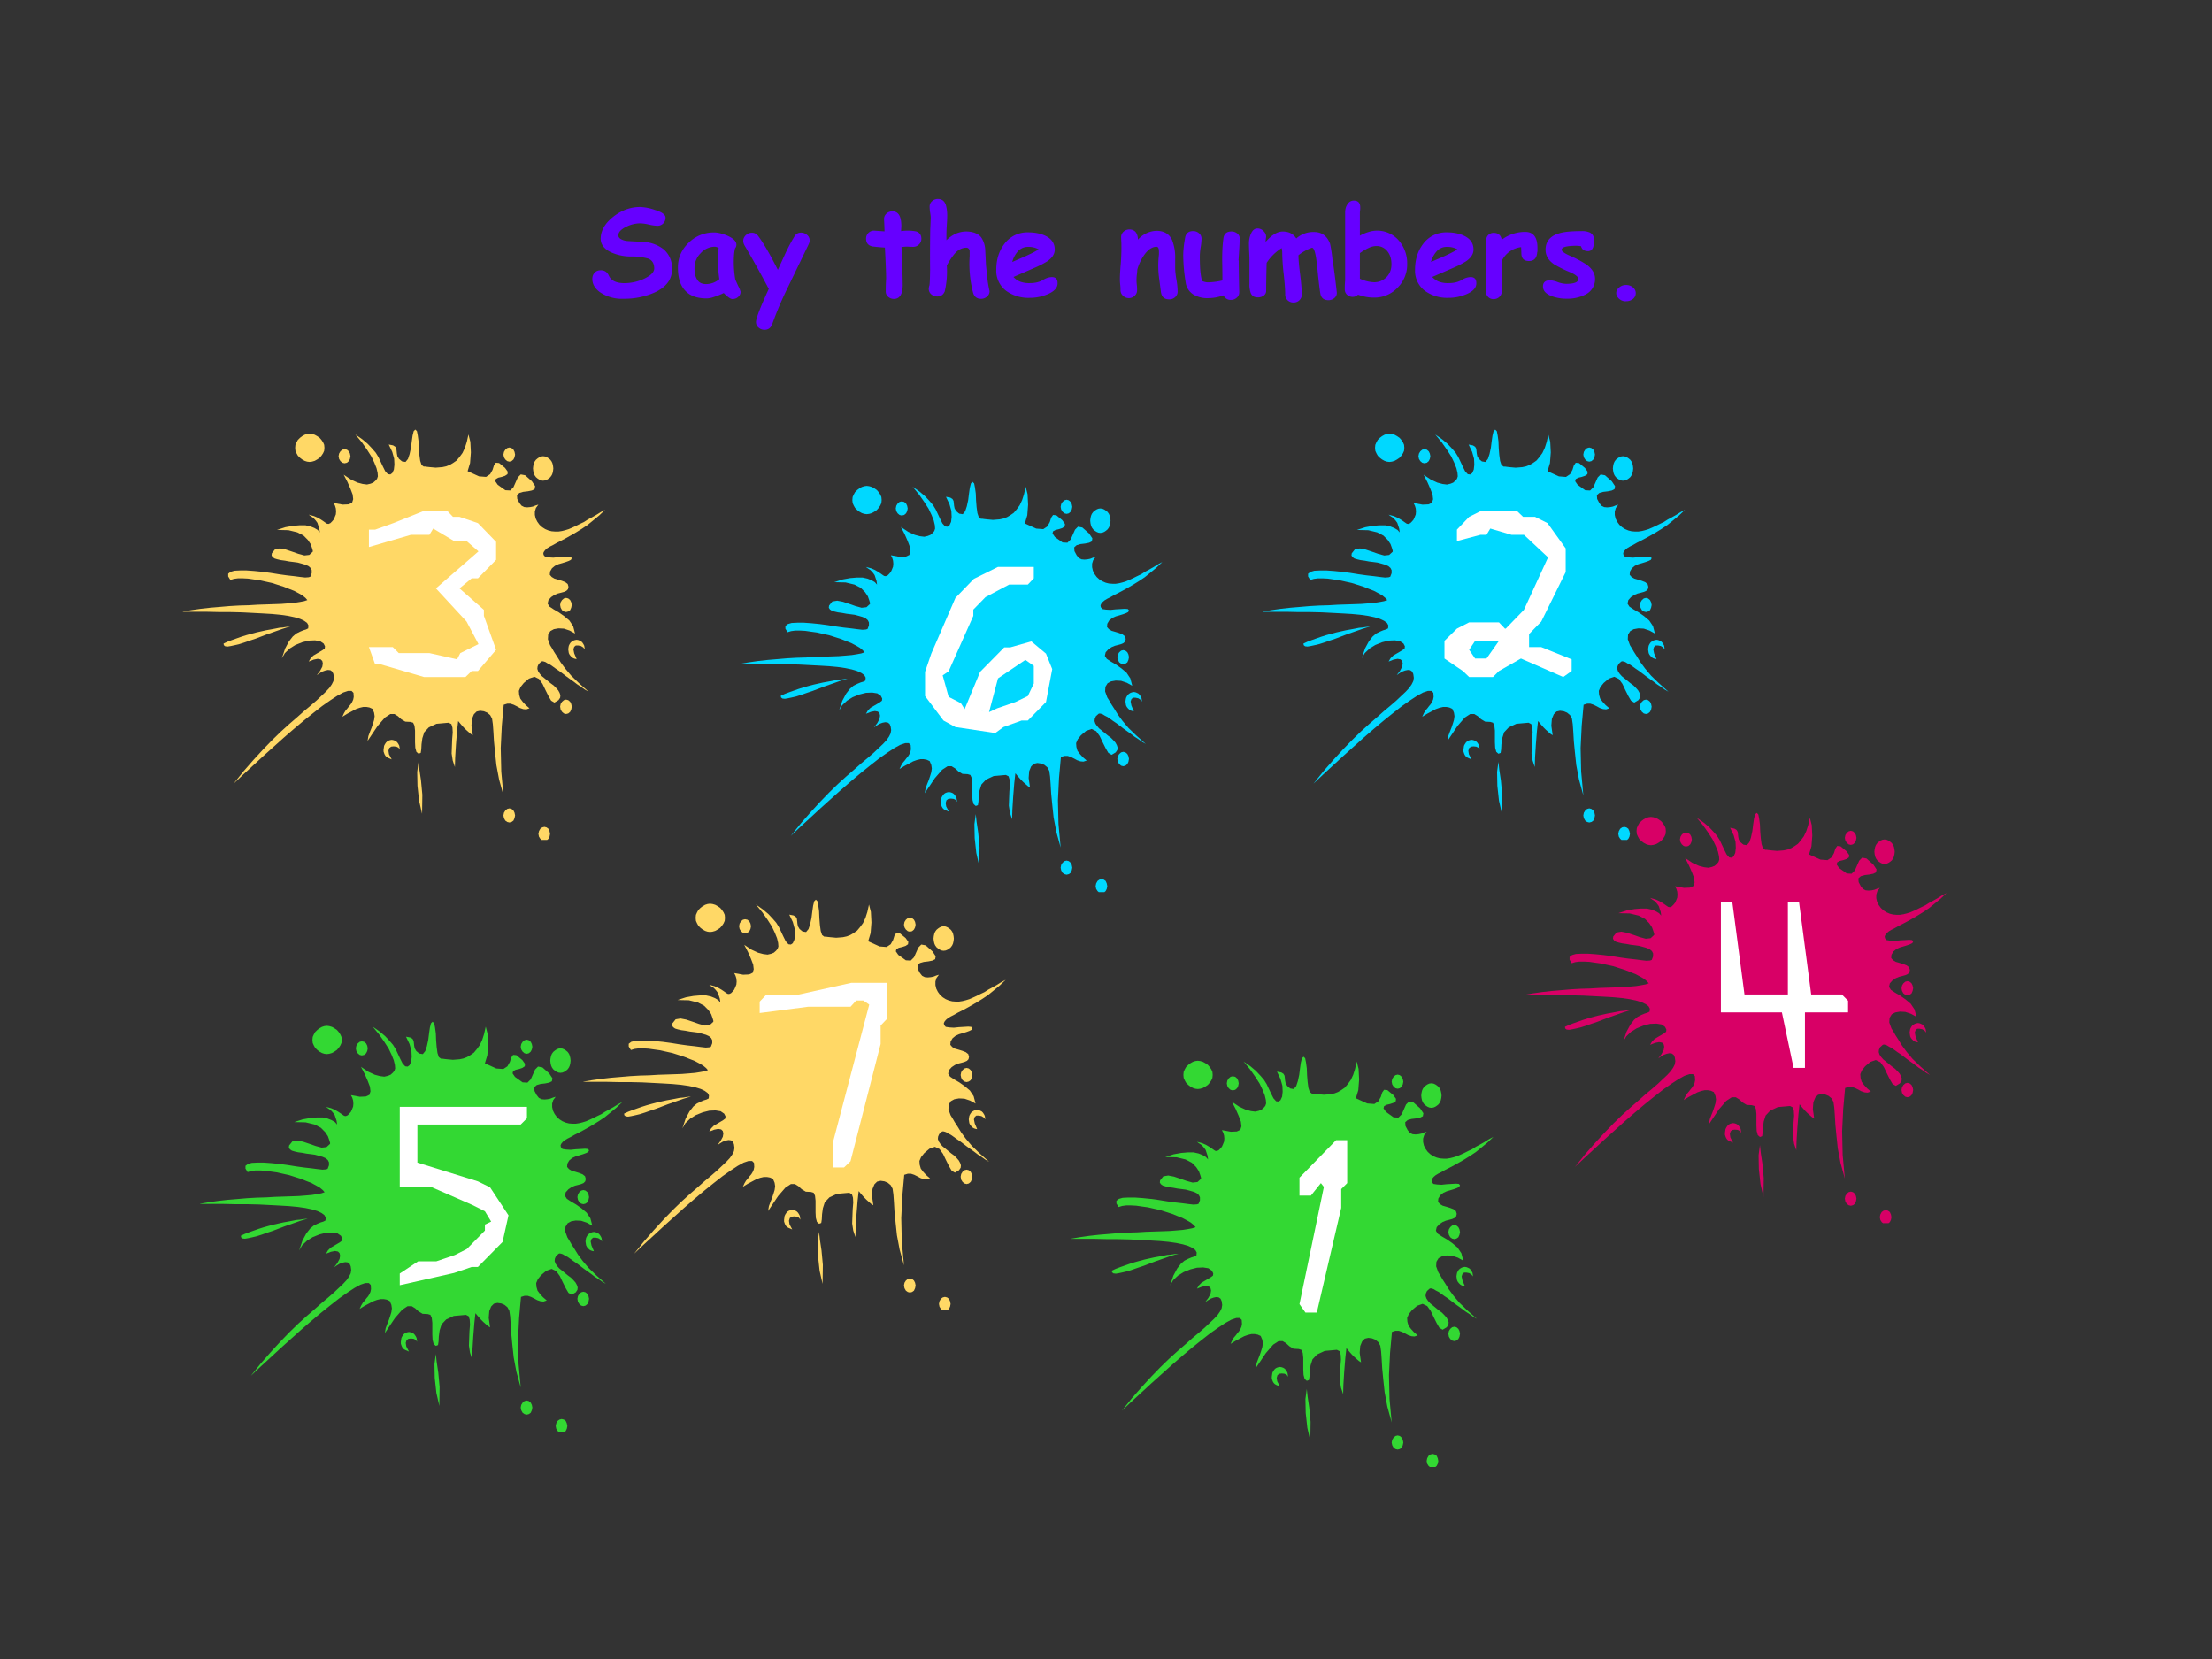 <svg xmlns="http://www.w3.org/2000/svg" xmlns:xlink="http://www.w3.org/1999/xlink" width="960" height="720" viewBox="0 0 720 540"><rect x="0" y="0" width="720" height="540" fill="#333333" stroke="none"/><g data-name="P"><symbol id="a"><path d="M.255 0A.312.312 0 0 0 .06.055C.02.085 0 .121 0 .161c0 .02.006.038.019.05.012.015.029.021.05.021C.1.232.122.217.135.187c.019-.04.06-.06.126-.06a.38.38 0 0 1 .163.037C.477.19.504.217.504.247c0 .04-.017.068-.05.08a.506.506 0 0 1-.145.017.391.391 0 0 0-.152.032C.097.403.067.442.068.492.07.556.103.614.17.667c.067.053.14.08.22.08A.41.41 0 0 0 .51.723C.567.706.596.684.596.661A.065.065 0 0 0 .58.616a.064.064 0 0 0-.05-.022.365.365 0 0 0-.07.01.358.358 0 0 1-.068.01.258.258 0 0 1-.12-.03C.231.563.212.54.212.517.212.505.218.495.23.487A.134.134 0 0 1 .284.47L.408.463A.295.295 0 0 0 .58.403.2.2 0 0 0 .649.24C.649.156.6.093.505.05A.602.602 0 0 0 .255 0Z"/></symbol><symbol id="b"><path d="M.444 0C.429 0 .405.016.373.049a.615.615 0 0 0-.08-.032.192.192 0 0 0-.058-.012C.157.005.098.026.06.068.019.11 0 .173 0 .257c0 .078.029.145.087.201a.289.289 0 0 0 .208.084c.03 0 .067-.009.107-.026C.452.494.476.47.476.442a.046.046 0 0 0-.011-.03.35.35 0 0 1-.008-.05.842.842 0 0 1 .01-.203L.49.108A.26.26 0 0 0 .51.06.054.054 0 0 0 .49.017.067.067 0 0 0 .443 0M.323.335a.371.371 0 0 0 .009.081.088.088 0 0 1-.03.01.156.156 0 0 1-.117-.053.168.168 0 0 1-.05-.12C.135.209.143.176.16.154.174.132.198.122.229.122a.166.166 0 0 1 .108.04C.327.238.323.296.323.334Z"/></symbol><symbol id="c"><path d="M.532.695.364.347A2.852 2.852 0 0 1 .236.046C.225.016.204 0 .174 0a.073.073 0 0 0-.049.018.057.057 0 0 0-.021.045c0 .03.035.12.104.27a8.419 8.419 0 0 1-.195.35.083.083 0 0 0-.013.04C0 .741.007.756.021.77c.014.013.03.02.048.02A.06.06 0 0 0 .12.766C.167.704.22.61.282.488l.064.14c.023.048.045.09.068.127C.427.78.446.791.47.791A.073.073 0 0 0 .52.772.058.058 0 0 0 .541.727C.54.717.538.707.532.695Z"/></symbol><symbol id="d"><path d="M-2147483500-2147483500Z"/></symbol><symbol id="e"><path d="M.382.424a.722.722 0 0 0-.048.002.321.321 0 0 1-.046-.004 7.497 7.497 0 0 0 .01-.31C.297.037.273 0 .226 0A.07.07 0 0 0 .18.017.055.055 0 0 0 .16.06a1.386 1.386 0 0 0 .003.105c0 .04-.003.124-.01.253a1.86 1.86 0 0 0-.091.008C.021.43 0 .452 0 .49a.064.064 0 0 0 .066.066L.15.55a2.595 2.595 0 0 1-.004.1c0 .018.007.033.02.045a.07.07 0 0 0 .048.018c.049 0 .073-.04.073-.121L.285.552A.358.358 0 0 0 .41.549C.437.539.45.519.45.489A.062.062 0 0 0 .43.443.066.066 0 0 0 .383.424Z"/></symbol><symbol id="f"><path d="M.144.477C.167.5.193.517.22.53a.22.22 0 0 0 .087.018C.363.547.403.53.427.5A.202.202 0 0 0 .46.392l.006-.12.01-.096A.878.878 0 0 1 .495.063.056.056 0 0 0 .474.018.07.07 0 0 0 .425 0C.392 0 .371.016.361.049a.929.929 0 0 0-.028.298V.39C.33.407.32.416.307.416.271.416.238.399.21.366A.58.58 0 0 1 .147.271.725.725 0 0 0 .13.06C.118.032.097.019.07.019A.074.074 0 0 0 .02.037.058.058 0 0 0 0 .082a.09.09 0 0 0 .005.026C.008.115.01.159.011.24.01.305.01.414.012.566l.001.017.003.077c0 .01-.002.025-.005.044A.336.336 0 0 0 .007.75c0 .019.007.034.02.045a.07.07 0 0 0 .048.018C.107.813.13.795.14.761A.32.32 0 0 0 .15.67C.15.638.147.605.145.57A1.55 1.55 0 0 1 .144.478Z"/></symbol><symbol id="g"><path d="M.273 0a.31.31 0 0 0-.191.056A.204.204 0 0 0 0 .229c0 .082.022.152.065.209A.232.232 0 0 0 .26.533C.316.533.363.523.4.505.45.481.476.444.476.393c0-.036-.02-.067-.06-.095a.776.776 0 0 0-.11-.056L.14.17A.148.148 0 0 1 .197.131.212.212 0 0 1 .273.12c.044 0 .08.009.11.027A.14.14 0 0 0 .45.169C.483.17.499.153.499.12.5.083.473.053.419.03A.364.364 0 0 0 .273 0M.26.415a.11.11 0 0 1-.078-.03A.211.211 0 0 1 .13.292l.11.048c.044.02.08.038.105.055A.172.172 0 0 1 .26.415Z"/></symbol><symbol id="h"><path d="M.401 0C.361 0 .34.02.334.06l-.013.1a.75.75 0 0 0-.003.205v.023c0 .027-.006.04-.02.04-.03 0-.06-.017-.089-.052A.38.38 0 0 1 .142.243.687.687 0 0 0 .138.2a.325.325 0 0 1 0-.084A.363.363 0 0 0 .14.075a.06.06 0 0 0-.02-.046A.066.066 0 0 0 .074.01.066.066 0 0 0 .025.03a.06.06 0 0 0-.02.046c0 .009 0 .022-.002.04A.436.436 0 0 0 0 .158c0 .031.002.075.007.13a1.702 1.702 0 0 1 .005.174.96.96 0 0 0-.002.044c0 .018.007.033.02.045a.07.07 0 0 0 .049.018C.12.568.144.542.147.49V.486a.211.211 0 0 0 .15.072C.36.558.403.532.426.48A.392.392 0 0 0 .45.326V.259c0-.025.003-.058.01-.098a.58.58 0 0 0 .01-.098.06.06 0 0 0-.02-.045A.069.069 0 0 0 .402 0Z"/></symbol><symbol id="i"><path d="M.452.321A14.59 14.59 0 0 1 .456.063a.057.057 0 0 0-.02-.045A.069.069 0 0 0 .388 0a.062.062 0 0 0-.06.037A.372.372 0 0 0 .2.014a.218.218 0 0 0-.116.029.136.136 0 0 0-.064.098A1.432 1.432 0 0 0 0 .36C0 .402.005.45.015.504.02.541.043.56.08.56A.07.07 0 0 0 .129.542a.057.057 0 0 0 .02-.045.478.478 0 0 0-.007-.068.515.515 0 0 1-.007-.07c0-.046.001-.086.004-.12A.51.51 0 0 1 .153.154.157.157 0 0 1 .177.146.093.093 0 0 1 .199.143c.036 0 .076.005.12.015a8.466 8.466 0 0 1-.002.168c0 .066.003.124.01.173.004.038.026.058.066.058C.412.557.428.55.442.539A.054.054 0 0 0 .46.493 6.416 6.416 0 0 0 .45.321Z"/></symbol><symbol id="j"><path d="M.135.493c.05.057.096.085.14.085.05 0 .087-.019.11-.057A.205.205 0 0 0 .53.574C.593.574.636.542.66.479A1.07 1.07 0 0 0 .68.346C.69.293.701.206.715.083A.053.053 0 0 0 .696.037.073.073 0 0 0 .647.019C.61.019.587.037.581.074.575.108.57.155.563.216A3.099 3.099 0 0 1 .547.36C.538.417.527.446.513.446a.37.37 0 0 1-.11-.061c0-.037.005-.09.014-.16C.426.154.43.1.43.065A.062.062 0 0 0 .411.019.066.066 0 0 0 .363 0a.066.066 0 0 0-.049.019.062.062 0 0 0-.019.046c0 .037-.004.092-.012.164a1.661 1.661 0 0 0-.012.164c0 .02-.001.037-.005.05a.4.4 0 0 1-.122-.12A8.296 8.296 0 0 1 .14.097.048.048 0 0 0 .12.056.08.08 0 0 0 .07.042C.043.042.024.054.014.078a.215.215 0 0 0-.01.077v.182c0 .016 0 .04-.002.071A1.891 1.891 0 0 0 0 .48c0 .029.005.055.016.079.012.029.03.044.053.044A.067.067 0 0 0 .12.58a.064.064 0 0 0 .02-.046.189.189 0 0 1-.004-.042Z"/></symbol><symbol id="k"><path d="M.238 0a.355.355 0 0 0-.13.024.06.06 0 0 0-.044-.018.065.065 0 0 0-.045.017A.058.058 0 0 0 0 .067.642.642 0 0 0 .003.14v.553c0 .024.005.045.016.063C.032.778.05.79.074.79.11.79.126.77.126.733a.17.17 0 0 0-.001-.02.21.21 0 0 1-.002-.02V.504a.345.345 0 0 0 .07.03.232.232 0 0 0 .25-.073.284.284 0 0 0 .065-.19A.265.265 0 0 0 .43.081.259.259 0 0 0 .238 0m.018.42A.148.148 0 0 1 .198.406.444.444 0 0 1 .123.362V.154A.3.3 0 0 1 .238.125C.279.125.313.14.34.167.367.195.38.23.38.272.38.315.369.35.347.377a.11.11 0 0 1-.09.043Z"/></symbol><symbol id="l"><path d="M.418.385C.416.335.393.31.351.31.31.31.289.331.289.374L.287.423A.2.2 0 0 1 .129.31V.064A.06.06 0 0 0 .112.02.066.066 0 0 0 .062 0a.058.058 0 0 0-.046.02A.065.065 0 0 0 0 .064v.32a1.493 1.493 0 0 0 .002.09c0 .019.005.034.016.046a.06.06 0 0 0 .047.019C.1.539.123.52.129.483a.313.313 0 0 0 .192.064C.386.547.42.504.42.417V.385Z"/></symbol><symbol id="m"><path d="M.368.387C.336.387.317.4.31.427a.232.232 0 0 1-.04.004C.192.43.152.42.152.398c0-.012.024-.03.071-.05a.872.872 0 0 0 .131-.07C.401.244.424.205.424.162A.138.138 0 0 0 .348.035.317.317 0 0 0 .192 0a.337.337 0 0 0-.119.02C.024.038 0 .065 0 .1c0 .033.02.05.058.05A.225.225 0 0 0 .123.134.226.226 0 0 1 .188.121c.067 0 .1.013.1.04C.288.178.265.196.22.216A.983.983 0 0 0 .09.28C.044.312.021.352.021.398c0 .065.035.11.104.132.041.014.103.02.186.02A.158.158 0 0 0 .383.538C.405.526.416.505.416.475.416.416.4.387.368.387Z"/></symbol><symbol id="n"><path d="M.08 0a.084.084 0 0 0-.056.02C.008.035 0 .05 0 .067c0 .017.008.033.024.046A.083.083 0 0 0 .08.133a.084.084 0 0 0 .057-.02A.06.06 0 0 0 .137.02.084.084 0 0 0 .08.001Z"/></symbol><use xlink:href="#a" fill="#60f" transform="matrix(39.984 0 0 -39.984 192.797 97.24)"/><use xlink:href="#b" fill="#60f" transform="matrix(39.984 0 0 -39.984 220.662 97.339)"/><use xlink:href="#c" fill="#60f" transform="matrix(39.984 0 0 -39.984 241.917 107.354)"/><use xlink:href="#d" fill="#60f" transform="matrix(39.984 0 0 -39.984 85864980000 -85864980000)"/><use xlink:href="#e" fill="#60f" transform="matrix(39.984 0 0 -39.984 281.912 97.3)"/><use xlink:href="#f" fill="#60f" transform="matrix(39.984 0 0 -39.984 302.307 97.26)"/><use xlink:href="#g" fill="#60f" transform="matrix(39.984 0 0 -39.984 324.285 96.948)"/><use xlink:href="#d" fill="#60f" transform="matrix(39.984 0 0 -39.984 85864980000 -85864980000)"/><use xlink:href="#h" fill="#60f" transform="matrix(39.984 0 0 -39.984 364.52 97.436)"/><use xlink:href="#i" fill="#60f" transform="matrix(39.984 0 0 -39.984 385.138 97.612)"/><use xlink:href="#j" fill="#60f" transform="matrix(39.984 0 0 -39.984 406.535 98.47)"/><use xlink:href="#k" fill="#60f" transform="matrix(39.984 0 0 -39.984 437.72 96.87)"/><use xlink:href="#g" fill="#60f" transform="matrix(39.984 0 0 -39.984 460.59 96.948)"/><use xlink:href="#l" fill="#60f" transform="matrix(39.984 0 0 -39.984 483.644 97.358)"/><use xlink:href="#m" fill="#60f" transform="matrix(39.984 0 0 -39.984 502.231 97.221)"/><use xlink:href="#n" fill="#60f" transform="matrix(39.984 0 0 -39.984 526.077 98.08)"/><use xlink:href="#d" fill="#60f" transform="matrix(39.984 0 0 -39.984 85864980000 -85864980000)"/></g><g data-name="P"><clipPath id="o"><path fill-rule="evenodd" d="M0 540h720V0H0Z"/></clipPath><g clip-path="url(#o)"><clipPath id="p"><path fill-rule="evenodd" d="M348.62 477.5h138V343.759h-138Z"/></clipPath><g fill-rule="evenodd" clip-path="url(#p)"><path fill="#33d833" d="m466.577 376.338 1.059.443 1.06.265 1.147.09h1.059l1.149-.179 1.056-.265 1.153-.354 1.228-.531 1.154-.532 1.24-.62 1.313-.619 1.24-.796 1.325-.708 1.411-.797 1.412-.885 1.498-.796-1.94 1.859-1.94 1.592-1.853 1.505-1.853 1.24-1.853 1.15-1.682.974-1.583.885-1.498.796-1.418.709-1.236.708-1.059.53-.882.532-.62.53-.44.531-.265.531.089.62.529.62 1.147.177 1.501.089 1.677-.177 1.59-.09 1.412-.088.97.088.356.443-.27.532-.7.354-.97.353-1.153.355-1.235.353-1.148.531-.97.798-.618 1.06-.088 1.063.617.708.883.531 1.236.355 1.151.353 1.142.443.797.62.258.885-.172.796-.528.532-.797.354-.97.265-1.058.265-1.06.443-1.059.708-.882.974-.264 1.15.617.975 1.325.884 1.676.974 1.76 1.24 1.682 1.415 1.24 1.858.614 2.39-1.768-.973-1.853-.62-1.763-.088-1.5.265-1.148.62-.707 1.15-.088 1.505.707 1.948.617.973.706 1.239.972 1.505 1.148 1.858 1.498 2.037 1.939 2.3 2.565 2.48 3.093 2.742-1.24-.708-1.24-.884-1.227-.797-1.153-.885-1.24-.886-1.227-.884-1.154-.886-1.056-.796-1.06-.708-.97-.708-.883-.62-.882-.442-.707-.443-.53-.177-.441-.088-.353.088-.883.797-.352.796-.089.797.265.796.53.796.705.798.883.708.972.796.97.797.972.708.794.796.706.796.442.798.267.796-.086.796-.535.798-1.324.796-1.06-.62-.882-1.504-.971-1.948-.971-2.035-1.148-1.594-1.5-.707-1.766.619-1.677 1.416-1.059 1.328-.529 1.24.089 1.238.352 1.24.794 1.062.97 1.062 1.237 1.061-1.06.355-.97-.089-1.06-.354-.97-.531-1.06-.531-1.059-.354h-1.06l-1.147.354-.617 6.815-.354 7.258.177 7.7.707 7.7-1.413-5.133-.882-4.691-.442-4.16-.353-3.63-.176-3.008-.177-2.478-.265-1.859-.618-1.15-.97-.797-1.06-.443-1.236-.176-1.147.265-.883.885-.619 1.504-.175 2.213.44 3.098-.705-.443-.706-.62-.795-.707-.795-.796-.705-.798-.53-.62-.353-.44-.177-.179-.353 3.187-.352 4.425-.265 4.249-.089 3.097-.706-2.123-.353-2.302.088-2.39.089-2.301.176-2.123-.088-1.594-.353-1.15-.883-.444-3.972.355-2.472 1.15-1.5 1.593-.619 1.948-.265 1.947-.087 1.682-.177 1.15-.707.265-.705-.619-.354-1.327-.088-1.77v-3.806l-.176-1.594-.442-.974-.882-.265-1.677-.088-1.324-.797-1.06-.973-1.147-.71h-1.325l-1.765 1.151-2.383 2.745-3.267 4.868.266-1.594.53-1.416.529-1.327.442-1.327.352-1.151.177-1.24-.177-1.15-.529-1.239-.97-.443-.972-.176h-1.06l-1.147.265-1.236.442-1.324.708-1.5.796-1.59.975.53-1.151.53-.886.618-.708.53-.708.53-.62.44-.707.354-.796.176-.886-.088-1.327-.617-.62h-1.148l-1.59.531-1.941 1.062-2.296 1.505-2.647 1.858-2.825 2.213-3.089 2.479-3.266 2.744-3.266 2.831-3.355 3.01-3.353 3.01-3.355 3.097-3.178 2.921-3.09 2.921 3.267-4.071 3.178-3.63 3.09-3.363 3-3.097 2.825-2.745 2.736-2.478 2.56-2.213 2.295-2.035 2.119-1.77 1.942-1.682 1.588-1.505 1.413-1.328 1.147-1.239.795-1.15.529-1.063.176-1.061-.176-1.239-.353-.797-.618-.443-.794-.089-.883.178-.97.354-.883.53-.883.62 1.06-1.415.705-1.328.177-1.062-.177-.797-.53-.53-.971-.178-1.323.266-1.59.62.619-1.063.882-.886 1.06-.62 1.059-.619.883-.53.705-.53.089-.71-.442-.884-1.147-.797-1.678-.266-2.03.089-2.118.53-2.207.886-1.854 1.151-1.588 1.504-.97 1.682 1.058-3.186 1.235-2.301 1.236-1.594 1.148-.974 1.236-.62 1.06-.441.882-.266.706-.354.088-.974-.44-.796-.972-.709-1.324-.62-1.765-.53-2.119-.442-2.472-.355-2.824-.265-3.001-.178-3.355-.176-3.443-.177-3.706-.088H360.3l-3.972-.09h-8.033l3.09-.53 3.089-.443 3.178-.354 3.177-.265 3.09-.266 3.09-.177 3.089-.088 2.912-.177 2.738-.09 2.647-.088 2.384-.088 2.207-.177 2.03-.176 1.677-.267 1.412-.265 1.06-.354-.619-.708-.97-.796-1.237-.71-1.5-.795-1.59-.62-1.764-.708-1.942-.62-1.942-.619-2.03-.443-1.942-.442-1.942-.265-1.854-.267-1.677-.088h-1.588l-1.325.177-1.147.354-.706-1.15v-.885l.794-.62 1.236-.354 1.853-.088h2.119l2.47.176 2.65.266 2.647.354 2.737.443 2.56.353 2.383.266 2.03.265 1.589.178 1.147-.088.53-.178.441-1.15v-.974l-.352-.709-.707-.62-.971-.44-1.236-.355-1.323-.355-1.325-.177-1.412-.176-1.412-.266-1.324-.177-1.148-.265-.882-.266-.618-.442-.353-.531.088-.71 1.06-1.327 1.588-.265 1.853.354 2.119.709 2.03.708 1.942.53 1.589-.177 1.148-1.061v-.355l-.265-.885-.441-1.24-.884-1.327-1.411-1.415-2.03-1.063-2.913-.708-3.708-.088 2.736-.886 2.472-.443 2.118-.176h1.942l1.59.354 1.323.531 1.059.62.707.796-.177-1.239-.353-1.062-.265-.796-.441-.62-.442-.531-.529-.531-.707-.443-.706-.531 1.677.443 1.236.53 1.06.62.793.531.62.443.528.354.53.088.618-.265.53-.531.529-.62.354-.796.353-.886.087-.974-.087-.973-.265-.885-.442-.885 2.913.531 1.943-.088 1.146-.531.354-1.15-.177-1.506-.706-1.859-.97-2.213-1.237-2.39 2.384 1.594 2.118.974 1.677.442 1.413.178 1.148-.266.882-.354.706-.62.529-.619.265-.797-.088-1.15-.353-1.505-.707-1.774-.97-2.036-1.412-2.208-1.678-2.393-2.119-2.563 2.296 1.594 1.765 1.497 1.413 1.509 1.147 1.325.883 1.423.706 1.496.707 1.51.794 1.593.882.974.794.088.619-.443.529-1.149.177-1.594-.089-1.948-.617-2.208-1.148-2.392 1.412.27.707.442.352.613.089.711.088.884.177.883.53.883.97.798 1.147.184.796-.982.529-1.595.442-2.036.265-2.122.264-1.853.353-1.423.53-.527.53.527.264 1.337.264 1.939.089 2.22.176 2.208.266 1.95.44 1.326.707.53h.53l.618.09.794.088.971.088.97.09 1.149-.09 1.059-.088 1.236-.265 1.147-.443 1.059-.62 1.147-.791.971-1.153.971-1.325.795-1.693.618-1.938.53-2.392.617 2.392.177 3.447-.265 3.453-.794 2.655 3.707 1.682 2.295.178 1.324-.886.795-1.416.441-1.417.618-.888 1.06.092 1.941 1.594.882 1.239-.088.796-.794.531-1.06.355-1.147.265-.794.443-.177.707.794 1.151 2.472 1.77 1.589.089 1.059-1.063.707-1.592.706-1.594.97-.974 1.413.267 2.206 1.946 1.06 1.594-.176.973-.884.443-1.323.265-1.501.177-1.236.354-.794.709.088 1.239.706 1.327.707.885.882.443.971.088.971-.088.883-.177.882-.355.883-.265-.795 1.063-.352 1.15v1.15l.264 1.15.53 1.063.706.974.883.796Z"/><path fill="#33d833" d="m454.926 354.382.706-.171.617-.528.353-.711.177-.884-.177-.883-.353-.711-.617-.528-.706-.184-.707.184-.618.528-.442.711-.175.883.175.884.442.711.618.528ZM401.257 354.919l.794-.18.618-.528.353-.712.177-.883-.177-.883-.353-.712-.618-.527-.794-.172-.707.172-.617.527-.44.712-.177.883.176.883.44.712.618.527ZM389.87 354.48l.795-.098.882-.257.794-.442.796-.54.617-.699.53-.797.353-.798.088-.981-.088-.97-.353-.797-.53-.797-.617-.7-.796-.539-.794-.442-.882-.257-.795-.098-.794.098-.795.257-.794.442-.706.54-.706.7-.442.796-.353.798-.089.969.089.981.353.798.442.797.706.7.706.54.794.44.795.258ZM465.87 360.584l.707-.089.618-.266.53-.354.53-.442.44-.62.265-.619.177-.797.088-.797-.088-.796-.177-.797-.265-.625-.44-.613-.53-.442-.53-.355-.618-.27-.706-.086-.618.086-.618.27-.53.355-.53.442-.44.613-.265.625-.177.797-.088.796.088.797.177.797.265.62.44.619.53.442.53.354.618.266ZM473.377 403.334l.7-.178.625-.442.344-.797.184-.885-.184-.885-.344-.708-.626-.531-.7-.177-.711.177-.614.53-.442.709-.172.885.172.885.442.797.614.442ZM473.377 436.524l.7-.177.625-.531.344-.708.184-.974-.184-.884-.344-.708-.626-.531-.7-.177-.711.177-.614.53-.442.709-.172.884.172.974.442.708.614.531ZM425.354 452.102l-.44 3.275.088 4.514.53 4.868.97 4.248.088-6.195-.44-4.691-.53-3.54ZM454.926 471.84l.706-.177.617-.443.353-.797.177-.885-.177-.885-.353-.708-.617-.53-.706-.178-.707.177-.618.531-.442.708-.175.885.175.885.442.797.618.443ZM466.313 477.858l.705-.177.618-.53.353-.709.177-.885-.177-.885-.353-.797-.618-.442-.705-.177-.707.177-.618.442-.442.797-.176.885.176.885.442.708.618.531ZM383.603 408.113h-.617l-.796.089-1.059.176-1.148.089-1.323.266-1.413.265-1.5.266-1.589.353-1.588.355-1.678.443-1.588.441-1.678.532-1.5.53-1.501.532-1.412.531-1.324.62.088.53.442.354.794.09 1.06-.178 1.235-.265 1.5-.355 1.677-.531 1.766-.62 1.854-.619 1.853-.708 1.853-.708 1.767-.62 1.765-.619 1.5-.53 1.412-.444ZM416.616 451.305l-.618-.265-.618-.266-.442-.265-.352-.355-.265-.441-.177-.443-.177-.531v-.62l.089-.62.088-.619.265-.531.354-.531.352-.355.442-.265.529-.176.53-.089.53.089.53.176.44.265.354.355.353.53.264.532.088.62.089.62-.44-.62-.708-.355-.882-.088-.795.088-.617.443-.265.886.177 1.15ZM476.813 418.645l-.527-.088-.528-.177-.442-.266-.442-.442-.356-.443-.258-.53-.098-.62-.086-.62.086-.62.098-.53.258-.532.356-.531.442-.353.442-.266.528-.177.527-.088.528.088.442.177.528.266.356.353.356.531.27.531.086.532.086.62-.528-.62-.712-.443-.884-.177h-.785l-.528.443-.27.796.27 1.327Z"/><path fill="#fff" d="M438.508 371.115v13.986l-1.943 1.946v6.107l-7.944 34.077h-3.707l-1.942-2.744 7.944-38.147-.971-1.24-3.266 4.072h-3.707v-5.842l11.916-12.215Z"/></g></g></g><g data-name="P"><clipPath id="q"><path fill-rule="evenodd" d="M0 540h720V0H0Z"/></clipPath><g clip-path="url(#q)"><clipPath id="r"><path fill-rule="evenodd" d="M411 273.38h138V139.639H411Z"/></clipPath><g fill-rule="evenodd" clip-path="url(#r)"><path fill="#00d8ff" d="m528.957 172.218 1.059.443 1.06.265 1.147.09h1.059l1.149-.179 1.056-.265 1.153-.354 1.228-.531 1.154-.532 1.24-.62 1.313-.619 1.24-.796 1.325-.708 1.411-.797 1.412-.885 1.497-.796-1.939 1.859-1.94 1.592-1.853 1.505-1.853 1.24-1.853 1.15-1.682.974-1.583.885-1.498.796-1.418.709-1.236.708-1.059.53-.882.532-.62.53-.44.531-.265.531.089.62.529.62 1.147.177 1.501.089 1.677-.177 1.59-.09 1.412-.088.97.088.356.443-.27.532-.7.354-.97.353-1.153.355-1.235.353-1.148.531-.97.798-.618 1.06-.088 1.063.617.708.883.531 1.236.355 1.151.353 1.142.443.797.62.258.885-.172.796-.528.532-.797.354-.97.265-1.058.265-1.06.443-1.059.708-.882.974-.264 1.15.617.975 1.325.884 1.676.974 1.76 1.24 1.682 1.415 1.24 1.858.614 2.39-1.768-.973-1.853-.62-1.763-.088-1.5.265-1.148.62-.707 1.15-.088 1.505.707 1.948.617.973.706 1.239.972 1.505 1.148 1.858 1.498 2.037 1.939 2.3 2.565 2.48 3.093 2.742-1.24-.708-1.24-.884-1.227-.797-1.153-.885-1.24-.886-1.227-.884-1.154-.886-1.056-.796-1.06-.708-.97-.708-.883-.62-.882-.442-.707-.443-.53-.177-.441-.088-.353.088-.883.797-.352.796-.089.797.265.796.53.796.705.798.883.708.972.796.97.797.972.708.794.796.706.796.442.798.267.796-.086.796-.535.798-1.324.796-1.06-.62-.882-1.504-.971-1.948-.971-2.035-1.148-1.594-1.5-.707-1.766.619-1.677 1.416-1.059 1.328-.529 1.24.089 1.238.352 1.24.794 1.062.97 1.062 1.237 1.061-1.06.355-.97-.089-1.06-.354-.97-.531-1.06-.531-1.059-.354h-1.06l-1.147.354-.617 6.815-.354 7.258.177 7.7.707 7.7-1.413-5.133-.882-4.691-.442-4.16-.353-3.63-.176-3.008-.177-2.478-.265-1.859-.618-1.15-.97-.797-1.06-.443-1.236-.176-1.147.265-.883.885-.619 1.504-.175 2.213.44 3.098-.705-.443-.706-.62-.795-.707-.795-.796-.705-.798-.53-.62-.353-.44-.177-.179-.353 3.187-.352 4.425-.265 4.249-.089 3.097-.706-2.123-.353-2.302.088-2.39.089-2.301.176-2.123-.088-1.594-.353-1.15-.883-.444-3.972.355-2.472 1.15-1.5 1.593-.619 1.948-.265 1.947-.087 1.682-.177 1.15-.707.265-.705-.619-.354-1.327-.088-1.77v-3.806l-.176-1.594-.442-.974-.882-.265-1.677-.088-1.324-.797-1.06-.973-1.147-.71h-1.325l-1.765 1.151-2.383 2.745-3.267 4.868.266-1.594.53-1.416.529-1.327.442-1.327.352-1.151.177-1.24-.177-1.15-.529-1.239-.97-.443-.972-.176h-1.06l-1.147.265-1.236.442-1.324.708-1.5.796-1.59.975.53-1.151.53-.886.618-.708.53-.708.53-.62.44-.707.354-.796.176-.886-.088-1.327-.617-.62h-1.148l-1.59.531-1.941 1.062-2.296 1.505-2.647 1.858-2.825 2.213-3.089 2.479-3.266 2.744-3.266 2.831-3.355 3.01-3.353 3.01-3.355 3.097-3.178 2.921-3.09 2.921 3.267-4.071 3.178-3.63 3.09-3.363 3-3.097 2.825-2.745 2.736-2.478 2.56-2.213 2.295-2.035 2.119-1.77 1.942-1.682 1.588-1.505 1.413-1.328 1.147-1.239.795-1.15.529-1.063.176-1.061-.176-1.239-.353-.797-.618-.443-.794-.089-.883.178-.97.354-.883.53-.883.62 1.06-1.415.705-1.328.177-1.062-.177-.797-.53-.53-.971-.178-1.323.266-1.59.62.619-1.063.882-.886 1.06-.62 1.059-.619.883-.53.705-.53.089-.71-.442-.884-1.147-.797-1.678-.266-2.03.089-2.118.53-2.207.886-1.854 1.151-1.588 1.504-.97 1.682 1.058-3.186 1.235-2.301 1.236-1.594 1.148-.974 1.236-.62 1.06-.441.882-.266.706-.354.088-.974-.44-.796-.972-.709-1.324-.62-1.765-.53-2.119-.442-2.472-.355-2.824-.265-3.001-.178-3.355-.176-3.443-.177-3.706-.088h-3.796l-3.972-.09h-8.033l3.09-.53 3.089-.443 3.178-.354 3.177-.265 3.09-.266 3.09-.177 3.089-.088 2.912-.177 2.738-.09 2.647-.088 2.384-.088 2.207-.177 2.03-.176 1.677-.267 1.412-.265 1.06-.354-.619-.708-.97-.796-1.237-.71-1.5-.795-1.59-.62-1.764-.708-1.942-.62-1.942-.619-2.03-.443-1.942-.442-1.942-.265-1.854-.267-1.677-.088h-1.588l-1.325.177-1.147.354-.706-1.15v-.885l.794-.62 1.236-.354 1.853-.088h2.119l2.47.176 2.65.266 2.647.354 2.737.443 2.56.353 2.383.266 2.03.265 1.589.178 1.147-.088.53-.178.441-1.15v-.974l-.352-.709-.707-.62-.971-.44-1.236-.355-1.323-.355-1.325-.177-1.412-.176-1.412-.266-1.324-.177-1.148-.265-.882-.266-.618-.442-.353-.531.088-.71 1.06-1.327 1.588-.265 1.853.354 2.119.709 2.03.708 1.942.53 1.589-.177 1.148-1.061v-.355l-.265-.885-.441-1.24-.884-1.327-1.411-1.415-2.03-1.063-2.913-.708-3.708-.088 2.736-.886 2.472-.443 2.118-.176h1.942l1.59.354 1.323.531 1.059.62.707.796-.177-1.239-.353-1.062-.265-.796-.441-.62-.442-.531-.529-.531-.707-.443-.706-.531 1.677.443 1.236.53 1.06.62.793.531.62.443.528.354.53.088.618-.265.53-.531.529-.62.354-.796.353-.886.087-.974-.087-.973-.265-.885-.442-.885 2.913.531 1.943-.088 1.146-.531.354-1.15-.177-1.506-.706-1.859-.97-2.213-1.237-2.39 2.384 1.594 2.118.974 1.677.442 1.413.178 1.148-.266.882-.354.706-.62.529-.619.265-.797-.088-1.15-.353-1.505-.707-1.774-.97-2.036-1.412-2.208-1.678-2.393-2.119-2.563 2.296 1.594 1.765 1.497 1.413 1.509 1.147 1.325.883 1.423.706 1.496.707 1.51.794 1.593.882.974.794.088.619-.443.529-1.149.177-1.594-.089-1.948-.617-2.208-1.148-2.392 1.412.27.707.442.352.613.089.711.088.884.177.883.53.883.97.798 1.147.184.796-.982.529-1.595.442-2.036.265-2.122.264-1.853.353-1.423.53-.527.53.527.264 1.337.264 1.939.089 2.22.176 2.208.266 1.95.44 1.326.707.53h.53l.618.09.794.088.971.088.97.09 1.149-.09 1.059-.088 1.236-.265 1.147-.443 1.059-.62 1.147-.791.971-1.153.971-1.325.795-1.693.618-1.938.53-2.392.617 2.392.177 3.447-.265 3.453-.794 2.655 3.707 1.682 2.295.178 1.324-.886.795-1.416.441-1.417.618-.888 1.06.092 1.941 1.594.882 1.239-.088.796-.794.531-1.06.355-1.147.265-.794.443-.177.707.794 1.151 2.472 1.77 1.589.089 1.059-1.063.707-1.592.706-1.594.97-.974 1.413.267 2.206 1.946 1.06 1.594-.176.973-.884.443-1.323.265-1.501.177-1.236.354-.794.709.088 1.239.706 1.327.707.885.882.443.971.088.971-.088.883-.177.882-.355.883-.265-.795 1.063-.352 1.15v1.15l.264 1.15.53 1.063.706.974.883.796Z"/><path fill="#00d8ff" d="m517.306 150.262.706-.171.617-.528.353-.711.177-.884-.177-.883-.353-.711-.617-.528-.706-.184-.707.184-.618.528-.442.711-.175.883.175.884.442.711.618.528ZM463.637 150.799l.794-.18.618-.528.353-.712.177-.883-.177-.883-.353-.712-.618-.527-.794-.172-.707.172-.617.527-.44.712-.177.883.176.883.44.712.618.527ZM452.25 150.36l.795-.098.882-.257.794-.442.796-.54.617-.699.53-.797.353-.798.088-.981-.088-.97-.353-.797-.53-.797-.617-.7-.796-.539-.794-.442-.882-.257-.795-.098-.794.098-.795.257-.794.442-.706.54-.706.7-.442.796-.353.798-.089.969.089.981.353.798.442.797.706.7.706.54.794.44.795.258ZM528.25 156.464l.707-.089.618-.266.53-.354.53-.442.44-.62.265-.619.177-.797.088-.797-.088-.796-.177-.797-.265-.625-.44-.613-.53-.442-.53-.355-.618-.27-.706-.086-.618.086-.618.27-.53.355-.53.442-.44.613-.265.625-.177.797-.088.796.088.797.177.797.265.62.44.619.53.442.53.354.618.266ZM535.757 199.214l.7-.178.625-.442.344-.797.184-.885-.184-.885-.344-.708-.626-.531-.7-.177-.711.177-.614.53-.442.709-.172.885.172.885.442.797.614.442ZM535.757 232.404l.7-.177.625-.531.344-.708.184-.974-.184-.884-.344-.708-.626-.531-.7-.177-.711.177-.614.53-.442.709-.172.884.172.974.442.708.614.531ZM487.734 247.982l-.44 3.275.088 4.514.53 4.868.97 4.248.088-6.195-.44-4.691-.53-3.54ZM517.306 267.72l.706-.177.617-.443.353-.797.177-.885-.177-.885-.353-.708-.617-.53-.706-.178-.707.177-.618.531-.442.708-.175.885.175.885.442.797.618.443ZM528.693 273.738l.705-.177.618-.53.353-.709.177-.885-.177-.885-.353-.797-.618-.442-.705-.177-.707.177-.618.442-.442.797-.176.885.176.885.442.708.618.531ZM445.983 203.993h-.617l-.796.089-1.059.176-1.148.089-1.323.266-1.413.265-1.5.266-1.589.353-1.588.355-1.678.443-1.588.441-1.678.532-1.5.53-1.501.532-1.412.531-1.324.62.088.53.442.354.794.09 1.06-.178 1.235-.265 1.5-.355 1.677-.531 1.766-.62 1.854-.619 1.853-.708 1.853-.708 1.767-.62 1.765-.619 1.5-.53 1.412-.444ZM478.996 247.185l-.618-.265-.618-.266-.442-.265-.352-.355-.265-.441-.177-.443-.177-.531v-.62l.089-.62.088-.619.265-.531.354-.531.352-.355.442-.265.529-.176.53-.089.53.089.53.176.44.265.354.355.353.53.264.532.088.62.089.62-.44-.62-.708-.355-.882-.088-.795.088-.617.443-.265.886.177 1.15ZM539.193 214.525l-.527-.088-.528-.177-.442-.266-.442-.442-.356-.443-.258-.53-.098-.62-.086-.62.086-.62.098-.53.258-.532.356-.531.442-.353.442-.266.528-.177.527-.088.528.088.442.177.528.266.356.353.356.531.27.531.086.532.086.62-.528-.62-.712-.443-.884-.177h-.785l-.528.443-.27.796.27 1.327Z"/><path fill="#fff" d="M487.911 208.595h-7.767l-1.942 2.92 1.942 2.833h3.707l4.06-5.753v-6.019l1.942 2.037h.265l5.914-6.108 7.857-17.082-7.857-7.347h-4.06l-6.885-2.035-1.236 2.035h-1.942l-7.68 2.037v-3.719l3.973-4.16 3.884-1.946h11.652l2.03 1.946h3.884l4.06 2.037 5.914 8.231v7.7l-7.944 16.11-3.972 4.071v4.248h3.972l9.885 3.984v3.805l-2.735 1.947-13.771-6.019-7.15 4.072-1.942 1.947h-7.767l-2.03-1.947-6.003-4.072v-5.753l4.06-3.982 3.973-2.037h9.71Z"/></g></g></g><g data-name="P"><clipPath id="s"><path fill-rule="evenodd" d="M0 540h720V0H0Z"/></clipPath><g clip-path="url(#s)"><clipPath id="t"><path fill-rule="evenodd" d="M59.5 273.38h138V139.639h-138Z"/></clipPath><g fill-rule="evenodd" clip-path="url(#t)"><path fill="#ffd866" d="m177.457 172.218 1.059.443 1.06.265 1.147.09h1.059l1.149-.179 1.056-.265 1.153-.354 1.228-.531 1.154-.532 1.24-.62 1.313-.619 1.24-.796 1.325-.708 1.411-.797 1.412-.885 1.498-.796-1.94 1.859-1.94 1.592-1.853 1.505-1.853 1.24-1.853 1.15-1.682.974-1.583.885-1.498.796-1.418.709-1.236.708-1.059.53-.882.532-.62.53-.44.531-.265.531.089.62.529.62 1.147.177 1.501.089 1.677-.177 1.59-.09 1.412-.088.97.088.356.443-.27.532-.7.354-.97.353-1.153.355-1.235.353-1.148.531-.97.798-.618 1.06-.088 1.063.617.708.883.531 1.236.355 1.151.353 1.142.443.797.62.258.885-.172.796-.528.532-.797.354-.97.265-1.058.265-1.06.443-1.059.708-.882.974-.264 1.15.617.975 1.325.884 1.676.974 1.76 1.24 1.682 1.415 1.24 1.858.614 2.39-1.768-.973-1.853-.62-1.763-.088-1.5.265-1.148.62-.707 1.15-.088 1.505.707 1.948.617.973.706 1.239.972 1.505 1.148 1.858 1.498 2.037 1.939 2.3 2.565 2.48 3.093 2.742-1.24-.708-1.24-.884-1.227-.797-1.153-.885-1.24-.886-1.227-.884-1.154-.886-1.056-.796-1.06-.708-.97-.708-.883-.62-.882-.442-.707-.443-.53-.177-.441-.088-.353.088-.883.797-.352.796-.089.797.265.796.53.796.705.798.883.708.972.796.97.797.972.708.794.796.706.796.442.798.267.796-.086.796-.535.798-1.324.796-1.06-.62-.882-1.504-.971-1.948-.971-2.035-1.148-1.594-1.5-.707-1.766.619-1.677 1.416-1.059 1.328-.529 1.24.089 1.238.352 1.24.794 1.062.97 1.062 1.237 1.061-1.06.355-.97-.089-1.06-.354-.97-.531-1.06-.531-1.059-.354h-1.06l-1.147.354-.617 6.815-.354 7.258.177 7.7.707 7.7-1.413-5.133-.882-4.691-.442-4.16-.353-3.63-.176-3.008-.177-2.478-.265-1.859-.618-1.15-.97-.797-1.06-.443-1.236-.176-1.147.265-.883.885-.619 1.504-.175 2.213.44 3.098-.705-.443-.706-.62-.795-.707-.795-.796-.705-.798-.53-.62-.353-.44-.177-.179-.353 3.187-.352 4.425-.265 4.249-.089 3.097-.706-2.123-.353-2.302.088-2.39.089-2.301.176-2.123-.088-1.594-.353-1.15-.883-.444-3.972.355-2.472 1.15-1.5 1.593-.619 1.948-.265 1.947-.087 1.682-.177 1.15-.707.265-.705-.619-.354-1.327-.088-1.77v-3.806l-.176-1.594-.442-.974-.882-.265-1.677-.088-1.324-.797-1.06-.973-1.147-.71h-1.325l-1.765 1.151-2.383 2.745-3.267 4.868.266-1.594.53-1.416.529-1.327.442-1.327.352-1.151.177-1.24-.177-1.15-.529-1.239-.97-.443-.972-.176h-1.06l-1.147.265-1.236.442-1.324.708-1.5.796-1.59.975.53-1.151.53-.886.618-.708.53-.708.53-.62.44-.707.354-.796.176-.886-.088-1.327-.617-.62h-1.148l-1.59.531-1.941 1.062-2.296 1.505-2.647 1.858-2.825 2.213-3.089 2.479-3.266 2.744-3.266 2.831-3.355 3.01-3.353 3.01-3.355 3.097-3.178 2.921-3.09 2.921 3.267-4.071 3.178-3.63 3.09-3.363 3-3.097 2.825-2.745 2.736-2.478 2.56-2.213 2.295-2.035 2.119-1.77 1.942-1.682 1.588-1.505 1.413-1.328 1.147-1.239.795-1.15.529-1.063.176-1.061-.176-1.239-.353-.797-.618-.443-.794-.089-.883.178-.97.354-.883.53-.883.62 1.06-1.415.705-1.328.177-1.062-.177-.797-.53-.53-.971-.178-1.323.266-1.59.62.619-1.063.882-.886 1.06-.62 1.059-.619.883-.53.705-.53.089-.71-.442-.884-1.147-.797-1.678-.266-2.03.089-2.118.53-2.207.886-1.854 1.151-1.588 1.504-.97 1.682 1.058-3.186 1.235-2.301 1.236-1.594 1.148-.974 1.236-.62 1.06-.441.882-.266.706-.354.088-.974-.44-.796-.972-.709-1.324-.62-1.765-.53-2.119-.442-2.472-.355-2.824-.265-3.001-.178-3.355-.176-3.443-.177-3.706-.088H71.18l-3.972-.09h-8.033l3.09-.53 3.089-.443 3.178-.354 3.177-.265 3.09-.266 3.09-.177 3.089-.088 2.912-.177 2.738-.09 2.647-.088 2.384-.088 2.207-.177 2.03-.176 1.677-.267 1.412-.265 1.06-.354-.619-.708-.97-.796-1.237-.71-1.5-.795-1.59-.62-1.764-.708-1.942-.62-1.942-.619-2.03-.443-1.942-.442-1.942-.265-1.854-.267-1.677-.088h-1.588l-1.325.177-1.147.354-.706-1.15v-.885l.794-.62 1.236-.354 1.853-.088h2.119l2.47.176 2.65.266 2.647.354 2.737.443 2.56.353 2.383.266 2.03.265 1.589.178 1.147-.088.53-.178.441-1.15v-.974l-.352-.709-.707-.62-.971-.44-1.236-.355-1.323-.355-1.325-.177-1.412-.176-1.412-.266-1.324-.177-1.148-.265-.882-.266-.618-.442-.353-.531.088-.71 1.06-1.327 1.588-.265 1.853.354 2.119.709 2.03.708 1.942.53 1.589-.177 1.148-1.061v-.355l-.265-.885-.441-1.24-.884-1.327-1.411-1.415-2.03-1.063-2.913-.708-3.708-.088 2.736-.886 2.472-.443 2.118-.176h1.942l1.59.354 1.323.531 1.059.62.707.796-.177-1.239-.353-1.062-.265-.796-.441-.62-.442-.531-.529-.531-.707-.443-.706-.531 1.677.443 1.236.53 1.06.62.793.531.62.443.528.354.53.088.618-.265.53-.531.529-.62.354-.796.353-.886.087-.974-.087-.973-.265-.885-.442-.885 2.913.531 1.943-.088 1.146-.531.354-1.15-.177-1.506-.706-1.859-.97-2.213-1.237-2.39 2.384 1.594 2.118.974 1.677.442 1.413.178 1.148-.266.882-.354.706-.62.529-.619.265-.797-.088-1.15-.353-1.505-.707-1.774-.97-2.036-1.412-2.208-1.678-2.393-2.119-2.563 2.296 1.594 1.765 1.497 1.413 1.509 1.147 1.325.883 1.423.706 1.496.707 1.51.794 1.593.882.974.794.088.619-.443.529-1.149.177-1.594-.089-1.948-.617-2.208-1.148-2.392 1.412.27.707.442.352.613.089.711.088.884.177.883.53.883.97.798 1.147.184.796-.982.529-1.595.442-2.036.265-2.122.264-1.853.353-1.423.53-.527.53.527.264 1.337.264 1.939.089 2.22.176 2.208.266 1.95.44 1.326.707.53h.53l.618.09.794.088.971.088.97.09 1.149-.09 1.059-.088 1.236-.265 1.147-.443 1.059-.62 1.147-.791.971-1.153.971-1.325.795-1.693.618-1.938.53-2.392.617 2.392.177 3.447-.265 3.453-.794 2.655 3.707 1.682 2.295.178 1.324-.886.795-1.416.441-1.417.618-.888 1.06.092 1.941 1.594.882 1.239-.088.796-.794.531-1.06.355-1.147.265-.794.443-.177.707.794 1.151 2.472 1.77 1.589.089 1.059-1.063.707-1.592.706-1.594.97-.974 1.413.267 2.206 1.946 1.06 1.594-.176.973-.884.443-1.323.265-1.501.177-1.236.354-.794.709.088 1.239.706 1.327.707.885.882.443.971.088.971-.088.883-.177.882-.355.883-.265-.795 1.063-.352 1.15v1.15l.264 1.15.53 1.063.706.974.883.796Z"/><path fill="#ffd866" d="m165.806 150.262.706-.171.617-.528.353-.711.177-.884-.177-.883-.353-.711-.617-.528-.706-.184-.707.184-.618.528-.442.711-.175.883.175.884.442.711.618.528ZM112.137 150.799l.794-.18.618-.528.353-.712.177-.883-.177-.883-.353-.712-.618-.527-.794-.172-.707.172-.617.527-.44.712-.177.883.176.883.44.712.618.527ZM100.75 150.36l.795-.098.882-.257.794-.442.796-.54.617-.699.53-.797.353-.798.088-.981-.088-.97-.353-.797-.53-.797-.617-.7-.796-.539-.794-.442-.882-.257-.795-.098-.794.098-.795.257-.794.442-.706.54-.706.7-.442.796-.353.798-.089.969.089.981.353.798.442.797.706.7.706.54.794.44.795.258ZM176.75 156.464l.707-.089.618-.266.53-.354.53-.442.44-.62.265-.619.177-.797.088-.797-.088-.796-.177-.797-.265-.625-.44-.613-.53-.442-.53-.355-.618-.27-.706-.086-.618.086-.618.27-.53.355-.53.442-.44.613-.265.625-.177.797-.088.796.088.797.177.797.265.62.44.619.53.442.53.354.618.266ZM184.257 199.214l.7-.178.625-.442.344-.797.184-.885-.184-.885-.344-.708-.626-.531-.7-.177-.711.177-.614.53-.442.709-.172.885.172.885.442.797.614.442ZM184.257 232.404l.7-.177.625-.531.344-.708.184-.974-.184-.884-.344-.708-.626-.531-.7-.177-.711.177-.614.53-.442.709-.172.884.172.974.442.708.614.531ZM136.234 247.982l-.44 3.275.088 4.514.53 4.868.97 4.248.088-6.195-.44-4.691-.53-3.54ZM165.806 267.72l.706-.177.617-.443.353-.797.177-.885-.177-.885-.353-.708-.617-.53-.706-.178-.707.177-.618.531-.442.708-.175.885.175.885.442.797.618.443ZM177.193 273.738l.705-.177.618-.53.353-.709.177-.885-.177-.885-.353-.797-.618-.442-.705-.177-.707.177-.618.442-.442.797-.176.885.176.885.442.708.618.531ZM94.483 203.993h-.617l-.796.089-1.059.176-1.148.089-1.323.266-1.413.265-1.5.266-1.589.353-1.588.355-1.678.443-1.588.441-1.678.532-1.5.53-1.501.532-1.412.531-1.324.62.088.53.442.354.794.09 1.06-.178 1.235-.265 1.5-.355 1.677-.531 1.766-.62 1.854-.619 1.853-.708 1.853-.708 1.767-.62 1.765-.619 1.5-.53 1.412-.444ZM127.496 247.185l-.618-.265-.618-.266-.442-.265-.352-.355-.265-.441-.177-.443-.177-.531v-.62l.089-.62.088-.619.265-.531.354-.531.352-.355.442-.265.529-.176.53-.089.53.089.53.176.44.265.354.355.353.53.264.532.088.62.089.62-.44-.62-.708-.355-.882-.088-.795.088-.617.443-.265.886.177 1.15ZM187.693 214.525l-.527-.088-.528-.177-.442-.266-.442-.442-.356-.443-.258-.53-.098-.62-.086-.62.086-.62.098-.53.258-.532.356-.531.442-.353.442-.266.528-.177.527-.088.528.088.442.177.528.266.356.353.356.531.27.531.086.532.086.62-.528-.62-.712-.443-.884-.177h-.785l-.528.443-.27.796.27 1.327Z"/><path fill="#fff" d="m145.591 166.288 1.854 1.946h2.118l6.003 2.037 5.914 6.107v5.842l-5.914 6.018h-2.03l-3.973 3.275 7.945 6.992v1.948l3.972 11.063-5.914 6.904h-2.03l-2.03 1.947h-13.505l-13.948-4.072h-1.942l-2.03-5.664h7.769l1.942 1.947h9.974l9.003 2.037 1.06-2.037 5.913-2.92-3.884-7.347-9.974-10.798 13.858-12.038-3.884-3.362h-4.06l-6.796-4.072-1.236 2.035h-6.002l-13.683 3.984v-5.666h2.03l5.914-2.123 9.976-3.983Z"/></g></g></g><g data-name="P"><clipPath id="u"><path fill-rule="evenodd" d="M0 540h720V0H0Z"/></clipPath><g clip-path="url(#u)"><clipPath id="v"><path fill-rule="evenodd" d="M496.12 398.13h138V264.389h-138Z"/></clipPath><g fill-rule="evenodd" clip-path="url(#v)"><path fill="#d80066" d="m614.077 296.968 1.059.443 1.06.265 1.147.09h1.059l1.149-.179 1.056-.265 1.153-.354 1.228-.531 1.154-.532 1.24-.62 1.313-.619 1.24-.796 1.325-.708 1.411-.797 1.412-.885 1.497-.796-1.939 1.859-1.94 1.592-1.853 1.505-1.853 1.24-1.853 1.15-1.682.974-1.583.885-1.498.796-1.418.709-1.236.708-1.059.53-.882.532-.62.53-.44.531-.265.531.089.62.529.62 1.147.177 1.501.089 1.677-.177 1.59-.09 1.412-.088.97.088.356.443-.27.532-.7.354-.97.353-1.153.355-1.235.353-1.148.531-.97.798-.618 1.06-.088 1.063.617.708.883.531 1.236.355 1.151.353 1.142.443.797.62.258.885-.172.796-.528.532-.797.354-.97.265-1.058.265-1.06.443-1.059.708-.882.974-.264 1.15.617.975 1.325.884 1.676.974 1.76 1.24 1.682 1.415 1.24 1.858.614 2.39-1.768-.973-1.853-.62-1.763-.088-1.5.265-1.148.62-.707 1.15-.088 1.505.707 1.948.617.973.706 1.239.972 1.505 1.148 1.858 1.498 2.037 1.939 2.3 2.565 2.48 3.093 2.742-1.24-.708-1.24-.884-1.227-.797-1.153-.885-1.24-.886-1.227-.884-1.154-.886-1.056-.796-1.06-.708-.97-.708-.883-.62-.882-.442-.707-.443-.53-.177-.441-.088-.353.088-.883.797-.352.796-.089.797.265.796.53.796.705.798.883.708.972.796.97.797.972.708.794.796.706.796.442.798.267.796-.086.796-.535.798-1.324.796-1.06-.62-.882-1.504-.971-1.948-.971-2.035-1.148-1.594-1.5-.707-1.766.619-1.677 1.416-1.059 1.328-.529 1.24.089 1.238.352 1.24.794 1.062.97 1.062 1.237 1.061-1.06.355-.97-.089-1.06-.354-.97-.531-1.06-.531-1.059-.354h-1.06l-1.147.354-.617 6.815-.354 7.258.177 7.7.707 7.7-1.413-5.133-.882-4.691-.442-4.16-.353-3.63-.176-3.008-.177-2.478-.265-1.859-.618-1.15-.97-.797-1.06-.443-1.236-.176-1.147.265-.883.885-.619 1.504-.175 2.213.44 3.098-.705-.443-.706-.62-.795-.707-.795-.796-.705-.798-.53-.62-.353-.44-.177-.179-.353 3.187-.352 4.425-.265 4.249-.089 3.097-.706-2.123-.353-2.302.088-2.39.089-2.301.176-2.123-.088-1.594-.354-1.15-.882-.444-3.972.355-2.472 1.15-1.5 1.593-.619 1.948-.265 1.947-.087 1.682-.177 1.15-.707.265-.705-.619-.354-1.327-.088-1.77v-3.806l-.176-1.594-.442-.974-.882-.265-1.677-.088-1.324-.797-1.06-.973-1.147-.71h-1.325l-1.765 1.151-2.383 2.745-3.267 4.868.266-1.594.53-1.416.529-1.327.442-1.327.352-1.151.177-1.24-.177-1.15-.529-1.239-.97-.443-.972-.176h-1.06l-1.147.265-1.236.442-1.324.708-1.5.796-1.59.975.53-1.151.53-.886.618-.708.53-.708.53-.62.44-.707.354-.796.176-.886-.088-1.327-.617-.62h-1.148l-1.59.531-1.941 1.062-2.296 1.505-2.647 1.858-2.825 2.213-3.089 2.479-3.266 2.744-3.266 2.831-3.355 3.01-3.353 3.01-3.355 3.097-3.178 2.921-3.09 2.921 3.267-4.071 3.178-3.63 3.09-3.363 3-3.097 2.825-2.745 2.736-2.478 2.56-2.213 2.295-2.035 2.119-1.77 1.942-1.682 1.588-1.505 1.413-1.328 1.147-1.239.795-1.15.529-1.063.176-1.061-.176-1.239-.353-.797-.618-.443-.794-.089-.883.178-.97.354-.883.53-.883.62 1.06-1.415.705-1.328.177-1.062-.177-.797-.53-.53-.971-.178-1.323.266-1.59.62.619-1.063.882-.886 1.06-.62 1.059-.619.883-.53.705-.53.089-.71-.442-.884-1.147-.797-1.678-.266-2.03.089-2.118.53-2.207.886-1.854 1.151-1.588 1.504-.97 1.682 1.058-3.186 1.235-2.301 1.236-1.594 1.148-.974 1.236-.62 1.06-.441.882-.266.706-.354.088-.974-.44-.796-.972-.709-1.324-.62-1.765-.53-2.119-.442-2.472-.355-2.824-.265-3.001-.178-3.355-.176-3.443-.177-3.706-.088H507.8l-3.972-.09h-8.033l3.09-.53 3.089-.443 3.178-.354 3.177-.265 3.09-.266 3.09-.177 3.089-.088 2.912-.177 2.738-.09 2.647-.088 2.384-.088 2.207-.177 2.03-.176 1.677-.267 1.412-.265 1.06-.354-.619-.708-.97-.796-1.237-.71-1.5-.795-1.59-.62-1.764-.708-1.942-.62-1.942-.619-2.03-.443-1.942-.442-1.942-.265-1.854-.267-1.677-.088h-1.588l-1.325.177-1.147.354-.706-1.15v-.885l.794-.62 1.236-.354 1.853-.088h2.119l2.47.176 2.65.266 2.647.354 2.737.443 2.56.353 2.383.266 2.03.265 1.589.178 1.147-.088.53-.178.441-1.15v-.974l-.352-.709-.707-.62-.971-.44-1.236-.355-1.323-.355-1.325-.177-1.412-.176-1.412-.266-1.324-.177-1.148-.265-.882-.266-.618-.442-.353-.531.088-.71 1.06-1.327 1.588-.265 1.853.354 2.119.709 2.03.708 1.942.53 1.589-.177 1.148-1.061v-.355l-.265-.885-.441-1.24-.884-1.327-1.411-1.415-2.03-1.063-2.913-.708-3.708-.088 2.736-.886 2.472-.443 2.118-.176h1.942l1.59.354 1.323.531 1.059.62.707.796-.177-1.239-.353-1.062-.265-.796-.441-.62-.442-.531-.529-.531-.707-.443-.706-.531 1.677.443 1.236.53 1.06.62.793.531.62.443.528.354.53.088.618-.265.53-.531.529-.62.354-.796.353-.886.087-.974-.087-.973-.265-.885-.442-.885 2.913.531 1.943-.088 1.146-.531.354-1.15-.177-1.506-.706-1.859-.97-2.213-1.237-2.39 2.384 1.594 2.118.974 1.677.442 1.413.178 1.148-.266.882-.354.706-.62.529-.619.265-.797-.088-1.15-.353-1.505-.707-1.774-.97-2.036-1.412-2.208-1.678-2.393-2.119-2.563 2.296 1.594 1.765 1.497 1.413 1.509 1.147 1.325.883 1.423.706 1.496.707 1.51.794 1.593.882.974.794.088.619-.443.529-1.149.177-1.594-.089-1.948-.617-2.208-1.148-2.392 1.412.27.707.442.352.613.089.711.088.884.177.883.53.883.97.798 1.147.184.796-.982.529-1.595.442-2.036.265-2.122.264-1.853.353-1.423.53-.527.53.527.264 1.337.264 1.939.089 2.22.176 2.208.266 1.95.44 1.326.707.53h.53l.618.09.794.088.971.088.97.09 1.149-.09 1.059-.088 1.236-.265 1.147-.443 1.059-.62 1.147-.791.971-1.153.971-1.325.795-1.693.618-1.938.53-2.392.617 2.392.177 3.447-.265 3.453-.794 2.655 3.707 1.682 2.295.178 1.324-.886.795-1.416.441-1.417.618-.888 1.06.092 1.941 1.594.882 1.239-.088.796-.794.531-1.06.355-1.147.265-.794.443-.177.707.794 1.151 2.472 1.77 1.589.089 1.059-1.063.707-1.592.706-1.594.97-.974 1.413.267 2.206 1.946 1.06 1.594-.176.973-.884.443-1.323.265-1.501.177-1.236.354-.794.709.088 1.239.706 1.327.707.885.882.443.971.088.971-.088.883-.177.882-.355.883-.265-.795 1.063-.352 1.15v1.15l.264 1.15.53 1.063.706.974.883.796Z"/><path fill="#d80066" d="m602.426 275.012.706-.171.617-.528.353-.711.177-.884-.177-.883-.353-.711-.617-.528-.706-.184-.707.184-.618.528-.442.711-.175.883.175.884.442.711.618.528ZM548.757 275.549l.794-.18.618-.528.353-.712.177-.883-.177-.883-.353-.712-.618-.527-.794-.172-.707.172-.617.527-.44.712-.177.883.176.883.44.712.618.527ZM537.37 275.11l.795-.098.882-.257.794-.442.796-.54.617-.699.53-.797.353-.798.088-.981-.088-.97-.353-.797-.53-.797-.617-.7-.796-.539-.794-.442-.882-.257-.795-.098-.794.098-.795.257-.794.442-.706.54-.706.7-.442.796-.353.798-.089.969.089.981.353.798.442.797.706.7.706.54.794.44.795.258ZM613.37 281.214l.707-.089.618-.266.53-.354.53-.442.44-.62.265-.619.177-.797.088-.797-.088-.796-.177-.797-.265-.625-.44-.613-.53-.442-.53-.355-.618-.27-.706-.086-.618.086-.618.27-.53.355-.53.442-.44.613-.265.625-.177.797-.088.796.088.797.177.797.265.62.44.619.53.442.53.354.618.266ZM620.877 323.964l.7-.178.625-.442.344-.797.184-.885-.184-.885-.344-.708-.626-.531-.7-.177-.711.177-.614.53-.442.709-.172.885.172.885.442.797.614.442ZM620.877 357.154l.7-.177.625-.531.344-.708.184-.974-.184-.884-.344-.708-.626-.531-.7-.177-.711.177-.614.53-.442.709-.172.884.172.974.442.708.614.531ZM572.854 372.732l-.44 3.275.088 4.514.53 4.868.97 4.248.088-6.195-.44-4.691-.53-3.54ZM602.426 392.47l.706-.177.617-.443.353-.797.177-.885-.177-.885-.353-.708-.617-.53-.706-.178-.707.177-.618.531-.442.708-.175.885.175.885.442.797.618.443ZM613.813 398.488l.705-.177.618-.53.353-.709.177-.885-.177-.885-.353-.797-.618-.442-.705-.177-.707.177-.618.442-.442.797-.176.885.176.885.442.708.618.531ZM531.103 328.743h-.617l-.796.089-1.059.176-1.148.089-1.323.266-1.413.265-1.5.266-1.589.353-1.588.355-1.678.443-1.588.441-1.678.532-1.5.53-1.501.532-1.412.531-1.324.62.088.53.442.354.794.09 1.06-.178 1.235-.265 1.5-.355 1.677-.531 1.766-.62 1.854-.619 1.853-.708 1.853-.708 1.767-.62 1.765-.619 1.5-.53 1.412-.444ZM564.116 371.935l-.618-.265-.618-.266-.442-.265-.352-.355-.265-.441-.177-.443-.177-.531v-.62l.089-.62.088-.619.265-.531.354-.531.352-.355.442-.265.529-.176.53-.089.53.089.53.176.44.265.354.355.353.53.264.532.088.62.089.62-.44-.62-.708-.355-.882-.088-.795.088-.617.443-.265.886.177 1.15ZM624.313 339.275l-.527-.088-.528-.177-.442-.266-.442-.442-.356-.443-.258-.53-.098-.62-.086-.62.086-.62.098-.53.258-.532.356-.531.442-.353.442-.266.528-.177.527-.088.528.088.442.177.528.266.356.353.356.531.27.531.086.532.086.62-.528-.62-.712-.443-.884-.177h-.785l-.528.443-.27.796.27 1.327Z"/><path fill="#fff" d="m563.851 293.516 3.972 30.182h14.124v-30.182h3.619l3.972 30.182h9.974l2.03 2.036v3.805h-14.035v18.056h-3.706l-3.797-18.056h-19.86v-36.023Z"/></g></g></g><g data-name="P"><clipPath id="w"><path fill-rule="evenodd" d="M0 540h720V0H0Z"/></clipPath><g clip-path="url(#w)"><clipPath id="x"><path fill-rule="evenodd" d="M65.125 466.125h138V332.384h-138Z"/></clipPath><g fill-rule="evenodd" clip-path="url(#x)"><path fill="#33d833" d="m183.082 364.963 1.059.443 1.06.265 1.147.09h1.059l1.149-.179 1.056-.265 1.153-.354 1.228-.531 1.154-.532 1.24-.62 1.313-.619 1.24-.796 1.325-.708 1.411-.797 1.412-.885 1.498-.796-1.94 1.859-1.94 1.592-1.853 1.505-1.853 1.24-1.853 1.15-1.682.974-1.583.885-1.498.796-1.418.709-1.236.708-1.059.53-.882.532-.62.53-.44.531-.265.531.089.62.529.62 1.147.177 1.501.089 1.677-.177 1.59-.09 1.412-.088.97.088.356.443-.27.532-.7.354-.97.353-1.153.355-1.235.353-1.148.531-.97.798-.618 1.06-.088 1.063.617.708.883.531 1.236.355 1.151.353 1.142.443.797.62.258.885-.172.796-.528.532-.797.354-.97.265-1.058.265-1.06.443-1.059.708-.882.974-.264 1.15.617.975 1.325.884 1.676.974 1.76 1.24 1.682 1.415 1.24 1.858.614 2.39-1.768-.973-1.853-.62-1.763-.088-1.5.265-1.148.62-.707 1.15-.088 1.505.707 1.948.617.973.706 1.239.972 1.505 1.148 1.858 1.498 2.037 1.939 2.3 2.565 2.48 3.093 2.742-1.24-.708-1.24-.884-1.227-.797-1.153-.885-1.24-.886-1.227-.884-1.154-.886-1.056-.796-1.06-.708-.97-.708-.883-.62-.882-.442-.707-.443-.53-.177-.441-.088-.353.088-.883.797-.352.796-.089.797.265.796.53.796.705.798.883.708.972.796.97.797.972.708.794.796.706.796.442.798.267.796-.086.796-.535.798-1.324.796-1.06-.62-.882-1.504-.971-1.948-.971-2.035-1.148-1.594-1.5-.707-1.766.619-1.677 1.416-1.059 1.328-.529 1.24.089 1.238.352 1.24.794 1.062.97 1.062 1.237 1.061-1.06.355-.97-.089-1.06-.354-.97-.531-1.06-.531-1.059-.354h-1.06l-1.147.354-.617 6.815-.354 7.258.177 7.7.707 7.7-1.413-5.133-.882-4.691-.442-4.16-.353-3.63-.176-3.008-.177-2.478-.265-1.859-.618-1.15-.97-.797-1.06-.443-1.236-.176-1.147.265-.883.885-.619 1.504-.175 2.213.44 3.098-.705-.443-.706-.62-.795-.707-.795-.796-.705-.798-.53-.62-.353-.44-.177-.179-.353 3.187-.352 4.425-.265 4.249-.089 3.097-.706-2.123-.353-2.302.088-2.39.089-2.301.176-2.123-.088-1.594-.353-1.15-.883-.444-3.972.355-2.472 1.15-1.5 1.593-.619 1.948-.265 1.947-.087 1.682-.177 1.15-.707.265-.705-.619-.354-1.327-.088-1.77v-3.806l-.176-1.594-.442-.974-.882-.265-1.677-.088-1.324-.797-1.06-.973-1.147-.71h-1.325l-1.765 1.151-2.383 2.745-3.267 4.868.266-1.594.53-1.416.529-1.327.442-1.327.352-1.151.177-1.24-.177-1.15-.529-1.239-.97-.443-.972-.176h-1.06l-1.147.265-1.236.442-1.324.708-1.5.796-1.59.975.53-1.151.53-.886.618-.708.53-.708.53-.62.44-.707.354-.796.176-.886-.088-1.327-.617-.62h-1.148l-1.59.531-1.941 1.062-2.296 1.505-2.647 1.858-2.825 2.213-3.089 2.479-3.266 2.744-3.266 2.831-3.355 3.01-3.353 3.01-3.355 3.097-3.178 2.921-3.09 2.921 3.267-4.071 3.178-3.63 3.09-3.363 3-3.097 2.825-2.745 2.736-2.478 2.56-2.213 2.295-2.035 2.119-1.77 1.942-1.682 1.588-1.505 1.413-1.328 1.147-1.239.795-1.15.529-1.063.176-1.061-.176-1.239-.353-.797-.618-.443-.794-.089-.883.178-.97.354-.883.53-.883.62 1.06-1.415.705-1.328.177-1.062-.177-.797-.53-.53-.971-.178-1.323.266-1.59.62.619-1.063.882-.886 1.06-.62 1.059-.619.883-.53.705-.53.089-.71-.442-.884-1.147-.797-1.678-.266-2.03.089-2.118.53-2.207.886-1.854 1.151-1.588 1.504-.97 1.682 1.058-3.186 1.235-2.301 1.236-1.594 1.148-.974 1.236-.62 1.06-.441.882-.266.706-.354.088-.974-.44-.796-.972-.709-1.324-.62-1.765-.53-2.119-.442-2.472-.355-2.824-.265-3.001-.178-3.355-.176-3.443-.177-3.706-.088h-3.796l-3.972-.09H64.8l3.09-.53 3.089-.443 3.178-.354 3.177-.265 3.09-.266 3.09-.177 3.089-.088 2.912-.177 2.738-.09 2.647-.088 2.384-.088 2.207-.177 2.03-.176 1.677-.267 1.412-.265 1.06-.354-.619-.708-.97-.796-1.237-.71-1.5-.795-1.59-.62-1.764-.708-1.942-.62-1.942-.619-2.03-.443-1.942-.442-1.942-.265-1.854-.267-1.677-.088h-1.588l-1.325.177-1.147.354-.706-1.15v-.885l.794-.62 1.236-.354 1.853-.088h2.119l2.47.176 2.65.266 2.647.354 2.737.443 2.56.353 2.383.266 2.03.265 1.589.178 1.147-.088.53-.178.441-1.15v-.974l-.352-.709-.707-.62-.971-.44-1.236-.355-1.323-.355-1.325-.177-1.412-.176-1.412-.266-1.324-.177-1.148-.265-.882-.266-.618-.442-.353-.531.088-.71 1.06-1.327 1.588-.265 1.853.354 2.119.709 2.03.708 1.942.53 1.589-.177 1.148-1.061v-.355l-.265-.885-.441-1.24-.884-1.327-1.411-1.415-2.03-1.063-2.913-.708-3.708-.088 2.736-.886 2.472-.443 2.118-.176h1.942l1.59.354 1.323.531 1.059.62.707.796-.177-1.239-.353-1.062-.265-.796-.441-.62-.442-.531-.529-.531-.707-.443-.706-.531 1.677.443 1.236.53 1.06.62.793.531.62.443.528.354.53.088.618-.265.53-.531.529-.62.354-.796.353-.886.087-.974-.087-.973-.265-.885-.442-.885 2.913.531 1.943-.088 1.146-.531.354-1.15-.177-1.506-.706-1.859-.97-2.213-1.237-2.39 2.384 1.594 2.118.974 1.677.442 1.413.178 1.148-.266.882-.354.706-.62.529-.619.265-.797-.088-1.15-.353-1.505-.707-1.774-.97-2.036-1.412-2.208-1.678-2.393-2.119-2.563 2.296 1.594 1.765 1.497 1.413 1.509 1.147 1.325.883 1.423.706 1.496.707 1.51.794 1.593.882.974.794.088.619-.443.529-1.149.177-1.594-.089-1.948-.617-2.208-1.148-2.392 1.412.27.707.442.352.613.089.711.088.884.177.883.53.883.97.798 1.147.184.796-.982.529-1.595.442-2.036.265-2.122.264-1.853.353-1.423.53-.527.53.527.264 1.337.264 1.939.089 2.22.176 2.208.266 1.95.44 1.326.707.53h.53l.618.09.794.088.971.088.97.09 1.149-.09 1.059-.088 1.236-.265 1.147-.443 1.059-.62 1.147-.791.971-1.153.971-1.325.795-1.693.618-1.938.53-2.392.617 2.392.177 3.447-.265 3.453-.794 2.655 3.707 1.682 2.295.178 1.324-.886.795-1.416.441-1.417.618-.888 1.06.092 1.941 1.594.882 1.239-.088.796-.794.531-1.06.355-1.147.265-.794.443-.177.707.794 1.151 2.472 1.77 1.589.089 1.059-1.063.707-1.592.706-1.594.97-.974 1.413.267 2.206 1.946 1.06 1.594-.176.973-.884.443-1.323.265-1.501.177-1.236.354-.794.709.088 1.239.706 1.327.707.885.882.443.971.088.971-.088.883-.177.882-.355.883-.265-.795 1.063-.352 1.15v1.15l.264 1.15.53 1.063.706.974.883.796Z"/><path fill="#33d833" d="m171.43 343.007.707-.171.617-.528.353-.711.177-.884-.177-.883-.353-.711-.617-.528-.706-.184-.707.184-.618.528-.442.711-.175.883.175.884.442.711.618.528ZM117.762 343.544l.794-.18.618-.528.353-.712.177-.883-.177-.883-.353-.712-.618-.527-.794-.172-.707.172-.617.527-.44.712-.177.883.176.883.44.712.618.527ZM106.375 343.106l.795-.099.882-.257.794-.442.796-.54.617-.699.53-.797.353-.798.088-.981-.088-.97-.353-.797-.53-.797-.617-.7-.796-.539-.794-.442-.882-.257-.795-.098-.794.098-.795.257-.794.442-.706.54-.706.7-.442.796-.353.798-.089.969.089.981.353.798.442.797.706.7.706.54.794.44.795.258ZM182.376 349.209l.706-.089.618-.266.53-.354.53-.442.44-.62.265-.619.177-.797.088-.797-.088-.796-.177-.797-.265-.625-.44-.613-.53-.442-.53-.355-.618-.27-.706-.086-.618.086-.618.27-.53.355-.53.442-.44.613-.265.625-.177.797-.088.796.088.797.177.797.265.62.44.619.53.442.53.354.618.266ZM189.882 391.959l.7-.178.625-.442.344-.797.184-.885-.184-.885-.344-.708-.626-.531-.7-.177-.711.177-.614.53-.442.709-.172.885.172.885.442.797.614.442ZM189.882 425.149l.7-.177.625-.531.344-.708.184-.974-.184-.884-.344-.708-.626-.531-.7-.177-.711.177-.614.53-.442.709-.172.884.172.974.442.708.614.531ZM141.86 440.727l-.441 3.275.088 4.514.53 4.868.97 4.248.088-6.195-.44-4.691-.53-3.54ZM171.43 460.464l.707-.176.617-.443.353-.797.177-.885-.177-.885-.353-.708-.617-.53-.706-.178-.707.177-.618.531-.442.708-.175.885.175.885.442.797.618.443ZM182.818 466.483l.705-.177.618-.53.353-.709.177-.885-.177-.885-.353-.797-.618-.442-.705-.177-.707.177-.618.442-.442.797-.176.885.176.885.442.708.618.531ZM100.108 396.738h-.617l-.796.089-1.059.176-1.148.089-1.323.266-1.413.265-1.5.266-1.589.353-1.588.355-1.678.443-1.588.441-1.678.532-1.5.53-1.501.532-1.412.531-1.324.62.088.53.442.354.794.09 1.06-.178 1.235-.265 1.5-.355 1.677-.531 1.766-.62 1.854-.619 1.853-.708 1.853-.708 1.767-.62 1.765-.619 1.5-.53 1.412-.444ZM133.121 439.93l-.618-.265-.618-.266-.442-.265-.352-.355-.265-.441-.177-.443-.177-.531v-.62l.089-.62.088-.619.265-.531.354-.531.352-.355.442-.265.529-.176.53-.089.53.089.53.176.44.265.354.355.353.53.264.532.088.62.089.62-.44-.62-.708-.355-.882-.088-.795.088-.617.443-.265.886.177 1.15ZM193.318 407.27l-.527-.088-.528-.177-.442-.266-.442-.442-.356-.443-.258-.53-.098-.62-.086-.62.086-.62.098-.53.258-.532.356-.531.442-.353.442-.266.528-.177.527-.088.528.088.442.177.528.266.356.353.356.531.27.531.086.532.086.62-.528-.62-.712-.443-.884-.177h-.785l-.528.443-.27.796.27 1.327Z"/><path fill="#fff" d="M171.52 360.272v3.718l-2.031 2.035h-33.632v12.392l19.685 6.106 3.972 1.947 6.002 9.118-1.942 8.673-8.032 8.143h-2.03l-5.738 1.947-17.654 3.983v-3.805l6.002-3.984h5.914l6.002-2.036 3.885-1.947 5.914-6.018v-1.947l2.03-.974-2.03-3.364-4.06-2.035-13.771-6.019h-9.886v-25.933Z"/></g></g></g><g data-name="P"><clipPath id="y"><path fill-rule="evenodd" d="M0 540h720V0H0Z"/></clipPath><g clip-path="url(#y)"><clipPath id="z"><path fill-rule="evenodd" d="M240.87 290.38h138V156.639h-138Z"/></clipPath><g fill-rule="evenodd" clip-path="url(#z)"><path fill="#00d8ff" d="m358.827 189.218 1.059.443 1.06.265 1.147.09h1.059l1.149-.179 1.056-.265 1.153-.354 1.228-.531 1.154-.532 1.24-.62 1.313-.619 1.24-.796 1.325-.708 1.411-.797 1.412-.885 1.497-.796-1.939 1.859-1.94 1.592-1.853 1.505-1.853 1.24-1.853 1.15-1.682.974-1.583.885-1.498.796-1.418.709-1.236.708-1.059.53-.882.532-.62.53-.44.531-.265.531.089.62.529.62 1.147.177 1.501.089 1.677-.177 1.59-.09 1.412-.088.97.088.356.443-.27.532-.7.354-.97.353-1.153.355-1.235.353-1.148.531-.97.798-.618 1.06-.088 1.063.617.708.883.531 1.236.355 1.151.353 1.142.443.797.62.258.885-.172.796-.528.532-.797.354-.97.265-1.058.265-1.06.443-1.059.708-.882.974-.264 1.15.617.975 1.325.884 1.676.974 1.76 1.24 1.682 1.415 1.24 1.858.614 2.39-1.768-.973-1.853-.62-1.763-.088-1.5.265-1.148.62-.707 1.15-.088 1.505.707 1.948.617.973.706 1.239.972 1.505 1.148 1.858 1.498 2.037 1.939 2.3 2.565 2.48 3.093 2.742-1.24-.708-1.24-.884-1.227-.797-1.153-.885-1.24-.886-1.227-.884-1.154-.886-1.056-.796-1.06-.708-.97-.708-.883-.62-.882-.442-.707-.443-.53-.177-.441-.088-.353.088-.883.797-.352.796-.089.797.265.796.53.796.705.798.883.708.972.796.97.797.972.708.794.796.706.796.442.798.267.796-.086.796-.535.798-1.324.796-1.06-.62-.882-1.504-.971-1.948-.971-2.035-1.148-1.594-1.5-.707-1.766.619-1.677 1.416-1.059 1.328-.529 1.24.089 1.238.352 1.24.794 1.062.97 1.062 1.237 1.061-1.06.355-.97-.089-1.06-.354-.97-.531-1.06-.531-1.059-.354h-1.06l-1.147.354-.617 6.815-.354 7.258.177 7.7.707 7.7-1.413-5.133-.882-4.691-.442-4.16-.353-3.63-.176-3.008-.177-2.478-.265-1.859-.618-1.15-.97-.797-1.06-.443-1.236-.176-1.147.265-.883.885-.619 1.504-.175 2.213.44 3.098-.705-.443-.706-.62-.795-.707-.795-.796-.705-.798-.53-.62-.353-.44-.177-.179-.353 3.187-.352 4.425-.265 4.249-.089 3.097-.706-2.123-.353-2.302.088-2.39.089-2.301.176-2.123-.088-1.594-.353-1.15-.883-.444-3.972.355-2.472 1.15-1.5 1.593-.619 1.948-.265 1.947-.087 1.682-.177 1.15-.707.265-.705-.619-.354-1.327-.088-1.77v-3.806l-.176-1.594-.442-.974-.882-.265-1.677-.088-1.324-.797-1.06-.973-1.147-.71h-1.325l-1.765 1.151-2.383 2.745-3.267 4.868.266-1.594.53-1.416.529-1.327.442-1.327.352-1.151.177-1.24-.177-1.15-.529-1.239-.97-.443-.972-.176h-1.06l-1.147.265-1.236.442-1.324.708-1.5.796-1.59.975.53-1.151.53-.886.618-.708.53-.708.53-.62.44-.707.354-.796.176-.886-.088-1.327-.617-.62h-1.148l-1.59.531-1.941 1.062-2.296 1.505-2.647 1.858-2.825 2.213-3.089 2.479-3.266 2.744-3.266 2.831-3.355 3.01-3.353 3.01-3.355 3.097-3.178 2.921-3.09 2.921 3.267-4.071 3.178-3.63 3.09-3.363 3-3.097 2.825-2.745 2.736-2.478 2.56-2.213 2.295-2.035 2.119-1.77 1.942-1.682 1.588-1.505 1.413-1.328 1.147-1.239.795-1.15.529-1.063.176-1.061-.176-1.239-.353-.797-.618-.443-.794-.089-.883.178-.97.354-.883.53-.883.62 1.06-1.415.705-1.328.177-1.062-.177-.797-.53-.53-.971-.178-1.323.266-1.59.62.619-1.063.882-.886 1.06-.62 1.059-.619.883-.53.705-.53.089-.71-.442-.884-1.147-.797-1.678-.266-2.03.089-2.118.53-2.207.886-1.854 1.151-1.588 1.504-.97 1.682 1.058-3.186 1.235-2.301 1.236-1.594 1.148-.974 1.236-.62 1.06-.441.882-.266.706-.354.088-.974-.44-.796-.972-.709-1.324-.62-1.765-.53-2.119-.442-2.472-.355-2.824-.265-3.001-.178-3.355-.176-3.443-.177-3.706-.088h-3.796l-3.972-.09h-8.033l3.09-.53 3.089-.443 3.178-.354 3.177-.265 3.09-.266 3.09-.177 3.089-.088 2.912-.177 2.738-.09 2.647-.088 2.384-.088 2.207-.177 2.03-.176 1.677-.267 1.412-.265 1.06-.354-.619-.708-.97-.796-1.237-.71-1.5-.795-1.59-.62-1.764-.708-1.942-.62-1.942-.619-2.03-.443-1.942-.442-1.942-.265-1.854-.267-1.677-.088h-1.588l-1.325.177-1.147.354-.706-1.15v-.885l.794-.62 1.236-.354 1.853-.088h2.119l2.47.176 2.65.266 2.647.354 2.737.443 2.56.353 2.383.266 2.03.265 1.589.178 1.147-.088.53-.178.441-1.15v-.974l-.352-.709-.707-.62-.971-.44-1.236-.355-1.323-.355-1.325-.177-1.412-.176-1.412-.266-1.324-.177-1.148-.265-.882-.266-.618-.442-.353-.531.088-.71 1.06-1.327 1.588-.265 1.853.354 2.119.709 2.03.708 1.942.53 1.589-.177 1.148-1.061v-.355l-.265-.885-.441-1.24-.884-1.327-1.411-1.415-2.03-1.063-2.913-.708-3.708-.088 2.736-.886 2.472-.443 2.118-.176h1.942l1.59.354 1.323.531 1.059.62.707.796-.177-1.239-.353-1.062-.265-.796-.441-.62-.442-.531-.529-.531-.707-.443-.706-.531 1.677.443 1.236.53 1.06.62.793.531.62.443.528.354.53.088.618-.265.53-.531.529-.62.354-.796.353-.886.087-.974-.087-.973-.265-.885-.442-.885 2.913.531 1.943-.088 1.146-.531.354-1.15-.177-1.506-.706-1.859-.97-2.213-1.237-2.39 2.384 1.594 2.118.974 1.677.442 1.413.178 1.148-.266.882-.354.706-.62.529-.619.265-.797-.088-1.15-.353-1.505-.707-1.774-.97-2.036-1.412-2.208-1.678-2.393-2.119-2.563 2.296 1.594 1.765 1.497 1.413 1.509 1.147 1.325.883 1.423.706 1.496.707 1.51.794 1.593.882.974.794.088.619-.443.529-1.149.177-1.594-.089-1.948-.617-2.208-1.148-2.392 1.412.27.707.442.352.613.089.711.088.884.177.883.53.883.97.798 1.147.184.796-.982.529-1.595.442-2.036.265-2.122.264-1.853.353-1.423.53-.527.53.527.264 1.337.264 1.939.089 2.22.176 2.208.266 1.95.44 1.326.707.53h.53l.618.09.794.088.971.088.97.09 1.149-.09 1.059-.088 1.236-.265 1.147-.443 1.059-.62 1.147-.791.971-1.153.971-1.325.795-1.693.618-1.938.53-2.392.617 2.392.177 3.447-.265 3.453-.794 2.655 3.707 1.682 2.295.178 1.324-.886.795-1.416.441-1.417.618-.888 1.06.092 1.941 1.594.882 1.239-.088.796-.794.531-1.06.355-1.147.265-.794.443-.177.707.794 1.151 2.472 1.77 1.589.089 1.059-1.063.707-1.592.706-1.594.97-.974 1.413.267 2.206 1.946 1.06 1.594-.176.973-.884.443-1.323.265-1.501.177-1.236.354-.794.709.088 1.239.706 1.327.707.885.882.443.971.088.971-.088.883-.177.882-.355.883-.265-.795 1.063-.352 1.15v1.15l.264 1.15.53 1.063.706.974.883.796Z"/><path fill="#00d8ff" d="m347.176 167.262.706-.171.617-.528.353-.711.177-.884-.177-.883-.353-.711-.617-.528-.706-.184-.707.184-.618.528-.442.711-.175.883.175.884.442.711.618.528ZM293.507 167.799l.794-.18.618-.528.353-.712.177-.883-.177-.883-.353-.712-.618-.527-.794-.172-.707.172-.617.527-.44.712-.177.883.176.883.44.712.618.527ZM282.12 167.36l.795-.098.882-.257.794-.442.796-.54.617-.699.53-.797.353-.798.088-.981-.088-.97-.353-.797-.53-.797-.617-.7-.796-.539-.794-.442-.882-.257-.795-.098-.794.098-.795.257-.794.442-.706.54-.706.7-.442.796-.353.798-.089.969.089.981.353.798.442.797.706.7.706.54.794.44.795.258ZM358.12 173.464l.707-.089.618-.266.53-.354.53-.442.44-.62.265-.619.177-.797.088-.797-.088-.796-.177-.797-.265-.625-.44-.613-.53-.442-.53-.355-.618-.27-.706-.086-.618.086-.618.27-.53.355-.53.442-.44.613-.265.625-.177.797-.088.796.088.797.177.797.265.62.44.619.53.442.53.354.618.266ZM365.627 216.214l.7-.178.625-.442.344-.797.184-.885-.184-.885-.344-.708-.626-.531-.7-.177-.711.177-.614.53-.442.709-.172.885.172.885.442.797.614.442ZM365.627 249.404l.7-.177.625-.531.344-.708.184-.974-.184-.884-.344-.708-.626-.531-.7-.177-.711.177-.614.53-.442.709-.172.884.172.974.442.708.614.531ZM317.604 264.982l-.44 3.275.088 4.514.53 4.868.97 4.248.088-6.195-.44-4.691-.53-3.54ZM347.176 284.72l.706-.177.617-.443.353-.797.177-.885-.177-.885-.353-.708-.617-.53-.706-.178-.707.177-.618.531-.442.708-.175.885.175.885.442.797.618.443ZM358.563 290.738l.705-.177.618-.53.353-.709.177-.885-.177-.885-.353-.797-.618-.442-.705-.177-.707.177-.618.442-.442.797-.176.885.176.885.442.708.618.531ZM275.853 220.993h-.617l-.796.089-1.059.176-1.148.089-1.323.266-1.413.265-1.5.266-1.589.353-1.588.355-1.678.443-1.588.441-1.678.532-1.5.53-1.501.532-1.412.531-1.324.62.088.53.442.354.794.09 1.06-.178 1.235-.265 1.5-.355 1.677-.531 1.766-.62 1.854-.619 1.853-.708 1.853-.708 1.767-.62 1.765-.619 1.5-.53 1.412-.444ZM308.866 264.185l-.618-.265-.618-.266-.442-.265-.352-.355-.265-.441-.177-.443-.177-.531v-.62l.089-.62.088-.619.265-.531.354-.531.352-.355.442-.265.529-.176.53-.089.53.089.53.176.44.265.354.355.353.53.264.532.088.62.089.62-.44-.62-.708-.355-.882-.088-.795.088-.617.443-.265.886.177 1.15ZM369.063 231.525l-.527-.088-.528-.177-.442-.266-.442-.442-.356-.443-.258-.53-.098-.62-.086-.62.086-.62.098-.53.258-.532.356-.531.442-.353.442-.266.528-.177.527-.088.528.088.442.177.528.266.356.353.356.531.27.531.086.532.086.62-.528-.62-.712-.443-.884-.177h-.785l-.528.443-.27.796.27 1.327Z"/><path fill="#fff" d="m321.93 231.791 2.649-1.239 5.913-2.036 4.06-1.947 1.943-4.072v-5.753l-2.736-1.947-8.916 6.018-2.913 10.976-7.944-.974 5.031-12.125 7.856-7.967h1.942l6.885-1.947 4.767 3.984 2.03 5.044-2.03 10.71-5.914 6.018h-2.03l-5.914 2.125-2.649 1.947-12.975-1.947-3.884-2.125-6.003-7.965v-7.877l2.03-5.93 7.857-18.145 6.002-6.195 7.856-3.895h11.652v3.718l-1.942 2.035h-6.09l-7.68 4.072-3.973 4.071v2.036l-8.032 18.055-1.942 1.329 1.942 6.99 3.972 2.037 1.236 1.947Z"/></g></g></g><g data-name="P"><clipPath id="A"><path fill-rule="evenodd" d="M0 540h720V0H0Z"/></clipPath><g clip-path="url(#A)"><clipPath id="B"><path fill-rule="evenodd" d="M189.87 426.38h138V292.639h-138Z"/></clipPath><g fill-rule="evenodd" clip-path="url(#B)"><path fill="#ffd866" d="m307.827 325.218 1.059.443 1.06.265 1.147.09h1.059l1.149-.179 1.056-.265 1.153-.354 1.228-.531 1.154-.532 1.24-.62 1.313-.619 1.24-.796 1.325-.708 1.411-.797 1.412-.885 1.498-.796-1.94 1.859-1.94 1.592-1.853 1.505-1.853 1.24-1.853 1.15-1.682.974-1.583.885-1.498.796-1.418.709-1.236.708-1.059.53-.882.532-.62.53-.44.531-.265.531.089.62.529.62 1.147.177 1.501.089 1.677-.177 1.59-.09 1.412-.088.97.088.356.443-.27.532-.7.354-.97.353-1.153.355-1.235.353-1.148.531-.97.798-.618 1.06-.088 1.063.617.708.883.531 1.236.355 1.151.353 1.142.443.797.62.258.885-.172.796-.528.532-.797.354-.97.265-1.058.265-1.06.443-1.059.708-.882.974-.264 1.15.617.975 1.325.884 1.676.974 1.76 1.24 1.682 1.415 1.24 1.858.614 2.39-1.768-.973-1.853-.62-1.763-.088-1.5.265-1.148.62-.707 1.15-.088 1.505.707 1.948.617.973.706 1.239.972 1.505 1.148 1.858 1.498 2.037 1.939 2.3 2.565 2.48 3.093 2.742-1.24-.708-1.24-.884-1.227-.797-1.153-.885-1.24-.886-1.227-.884-1.154-.886-1.056-.796-1.06-.708-.97-.708-.883-.62-.882-.442-.707-.443-.53-.177-.441-.088-.353.088-.883.797-.352.796-.089.797.265.796.53.796.705.798.883.708.972.796.97.797.972.708.794.796.706.796.442.798.267.796-.086.796-.535.798-1.324.796-1.06-.62-.882-1.504-.971-1.948-.971-2.035-1.148-1.594-1.5-.707-1.766.619-1.677 1.416-1.059 1.328-.529 1.24.089 1.238.352 1.24.794 1.062.97 1.062 1.237 1.061-1.06.355-.97-.089-1.06-.354-.97-.531-1.06-.531-1.059-.354h-1.06l-1.147.354-.617 6.815-.354 7.258.177 7.7.707 7.7-1.413-5.133-.882-4.691-.442-4.16-.353-3.63-.176-3.008-.177-2.478-.265-1.859-.618-1.15-.97-.797-1.06-.443-1.236-.176-1.147.265-.883.885-.619 1.504-.175 2.213.44 3.098-.705-.443-.706-.62-.795-.707-.795-.796-.705-.798-.53-.62-.353-.44-.177-.179-.353 3.187-.352 4.425-.265 4.249-.089 3.097-.706-2.123-.353-2.302.088-2.39.089-2.301.176-2.123-.088-1.594-.353-1.15-.883-.444-3.972.355-2.472 1.15-1.5 1.593-.619 1.948-.265 1.947-.087 1.682-.177 1.15-.707.265-.705-.619-.354-1.327-.088-1.77v-3.806l-.176-1.594-.442-.974-.882-.265-1.677-.088-1.324-.797-1.06-.973-1.147-.71h-1.325l-1.765 1.151-2.383 2.745-3.267 4.868.266-1.594.53-1.416.529-1.327.442-1.327.352-1.151.177-1.24-.177-1.15-.529-1.239-.97-.443-.972-.176h-1.06l-1.147.265-1.236.442-1.324.708-1.5.796-1.59.975.53-1.151.53-.886.618-.708.53-.708.53-.62.44-.707.354-.796.176-.886-.088-1.327-.617-.62h-1.148l-1.59.531-1.941 1.062-2.296 1.505-2.647 1.858-2.825 2.213-3.089 2.479-3.266 2.744-3.266 2.831-3.355 3.01-3.353 3.01-3.355 3.097-3.178 2.921-3.09 2.921 3.267-4.071 3.178-3.63 3.09-3.363 3-3.097 2.825-2.745 2.736-2.478 2.56-2.213 2.295-2.035 2.119-1.77 1.942-1.682 1.588-1.505 1.413-1.328 1.147-1.239.795-1.15.529-1.063.176-1.061-.176-1.239-.353-.797-.618-.443-.794-.089-.883.178-.97.354-.883.53-.883.62 1.06-1.415.705-1.328.177-1.062-.177-.797-.53-.53-.971-.178-1.323.266-1.59.62.619-1.063.882-.886 1.06-.62 1.059-.619.883-.53.705-.53.089-.71-.442-.884-1.147-.797-1.678-.266-2.03.089-2.118.53-2.207.886-1.854 1.151-1.588 1.504-.97 1.682 1.058-3.186 1.235-2.301 1.236-1.594 1.148-.974 1.236-.62 1.06-.441.882-.266.706-.354.088-.974-.44-.796-.972-.709-1.324-.62-1.765-.53-2.119-.442-2.472-.355-2.824-.265-3.001-.178-3.355-.176-3.443-.177-3.706-.088h-3.796l-3.972-.09h-8.033l3.09-.53 3.089-.443 3.178-.354 3.177-.265 3.09-.266 3.09-.177 3.089-.088 2.912-.177 2.738-.09 2.647-.088 2.384-.088 2.207-.177 2.03-.176 1.677-.267 1.412-.265 1.06-.354-.619-.708-.97-.796-1.237-.71-1.5-.795-1.59-.62-1.764-.708-1.942-.62-1.942-.619-2.03-.443-1.942-.442-1.942-.265-1.854-.267-1.677-.088h-1.588l-1.325.177-1.147.354-.706-1.15v-.885l.794-.62 1.236-.354 1.853-.088h2.119l2.47.176 2.65.266 2.647.354 2.737.443 2.56.353 2.383.266 2.03.265 1.589.178 1.147-.088.53-.178.441-1.15v-.974l-.352-.709-.707-.62-.971-.44-1.236-.355-1.323-.355-1.325-.177-1.412-.176-1.412-.266-1.324-.177-1.148-.265-.882-.266-.618-.442-.353-.531.088-.71 1.06-1.327 1.588-.265 1.853.354 2.119.709 2.03.708 1.942.53 1.589-.177 1.148-1.061v-.355l-.265-.885-.441-1.24-.884-1.327-1.411-1.415-2.03-1.063-2.913-.708-3.708-.088 2.736-.886 2.472-.443 2.118-.176h1.942l1.59.354 1.323.531 1.059.62.707.796-.177-1.239-.353-1.062-.265-.796-.441-.62-.442-.531-.529-.531-.707-.443-.706-.531 1.677.443 1.236.53 1.06.62.793.531.62.443.528.354.53.088.618-.265.53-.531.529-.62.354-.796.353-.886.087-.974-.087-.973-.265-.885-.442-.885 2.913.531 1.943-.088 1.146-.531.354-1.15-.177-1.506-.706-1.859-.97-2.213-1.237-2.39 2.384 1.594 2.118.974 1.677.442 1.413.178 1.148-.266.882-.354.706-.62.529-.619.265-.797-.088-1.15-.353-1.505-.707-1.774-.97-2.036-1.412-2.208-1.678-2.393-2.119-2.563 2.296 1.594 1.765 1.497 1.413 1.509 1.147 1.325.883 1.423.706 1.496.707 1.51.794 1.593.882.974.794.088.619-.443.529-1.149.177-1.594-.089-1.948-.617-2.208-1.148-2.392 1.412.27.707.442.352.613.089.711.088.884.177.883.53.883.97.798 1.147.184.796-.982.529-1.595.442-2.036.265-2.122.264-1.853.353-1.423.53-.527.53.527.264 1.337.264 1.939.089 2.22.176 2.208.266 1.95.44 1.326.707.53h.53l.618.09.794.088.971.088.97.09 1.149-.09 1.059-.088 1.236-.265 1.147-.443 1.059-.62 1.147-.791.971-1.153.971-1.325.795-1.693.618-1.938.53-2.392.617 2.392.177 3.447-.265 3.453-.794 2.655 3.707 1.682 2.295.178 1.324-.886.795-1.416.441-1.417.618-.888 1.06.092 1.941 1.594.882 1.239-.088.796-.794.531-1.06.355-1.147.265-.794.443-.177.707.794 1.151 2.472 1.77 1.589.089 1.059-1.063.707-1.592.706-1.594.97-.974 1.413.267 2.206 1.946 1.06 1.594-.176.973-.884.443-1.323.265-1.501.177-1.236.354-.794.709.088 1.239.706 1.327.707.885.882.443.971.088.971-.088.883-.177.882-.355.883-.265-.795 1.063-.352 1.15v1.15l.264 1.15.53 1.063.706.974.883.796Z"/><path fill="#ffd866" d="m296.176 303.262.706-.171.617-.528.353-.711.177-.884-.177-.883-.353-.711-.617-.528-.706-.184-.707.184-.618.528-.442.711-.175.883.175.884.442.711.618.528ZM242.507 303.799l.794-.18.618-.528.353-.712.177-.883-.177-.883-.353-.712-.618-.527-.794-.172-.707.172-.617.527-.44.712-.177.883.176.883.44.712.618.527ZM231.12 303.36l.795-.098.882-.257.794-.442.796-.54.617-.699.53-.797.353-.798.088-.981-.088-.97-.353-.797-.53-.797-.617-.7-.796-.539-.794-.442-.882-.257-.795-.098-.794.098-.795.257-.794.442-.706.54-.706.7-.442.796-.353.798-.089.969.089.981.353.798.442.797.706.7.706.54.794.44.795.258ZM307.12 309.464l.707-.089.618-.266.53-.354.53-.442.44-.62.265-.619.177-.797.088-.797-.088-.796-.177-.797-.265-.625-.44-.613-.53-.442-.53-.355-.618-.27-.706-.086-.618.086-.618.27-.53.355-.53.442-.44.613-.265.625-.177.797-.088.796.088.797.177.797.265.62.44.619.53.442.53.354.618.266ZM314.627 352.214l.7-.178.625-.442.344-.797.184-.885-.184-.885-.344-.708-.626-.531-.7-.177-.711.177-.614.53-.442.709-.172.885.172.885.442.797.614.442ZM314.627 385.404l.7-.177.625-.531.344-.708.184-.974-.184-.884-.344-.708-.626-.531-.7-.177-.711.177-.614.53-.442.709-.172.884.172.974.442.708.614.531ZM266.604 400.982l-.44 3.275.088 4.514.53 4.868.97 4.248.088-6.195-.44-4.691-.53-3.54ZM296.176 420.72l.706-.177.617-.443.353-.797.177-.885-.177-.885-.353-.708-.617-.53-.706-.178-.707.177-.618.531-.442.708-.175.885.175.885.442.797.618.443ZM307.563 426.738l.705-.177.618-.53.353-.709.177-.885-.177-.885-.353-.797-.618-.442-.705-.177-.707.177-.618.442-.442.797-.176.885.176.885.442.708.618.531ZM224.853 356.993h-.617l-.796.089-1.059.176-1.148.089-1.323.266-1.413.265-1.5.266-1.589.353-1.588.355-1.678.443-1.588.441-1.678.532-1.5.53-1.501.532-1.412.531-1.324.62.088.53.442.354.794.09 1.06-.178 1.235-.265 1.5-.355 1.677-.531 1.766-.62 1.854-.619 1.853-.708 1.853-.708 1.767-.62 1.765-.619 1.5-.53 1.412-.444ZM257.866 400.185l-.618-.265-.618-.266-.442-.265-.352-.355-.265-.441-.177-.443-.177-.531v-.62l.089-.62.088-.619.265-.531.354-.531.352-.355.442-.265.529-.176.53-.089.53.089.53.176.44.265.354.355.353.53.264.532.088.62.089.62-.44-.62-.708-.355-.882-.088-.795.088-.617.443-.265.886.177 1.15ZM318.063 367.525l-.527-.088-.528-.177-.442-.266-.442-.442-.356-.443-.258-.53-.098-.62-.086-.62.086-.62.098-.53.258-.532.356-.531.442-.353.442-.266.528-.177.527-.088.528.088.442.177.528.266.356.353.356.531.27.531.086.532.086.62-.528-.62-.712-.443-.884-.177h-.785l-.528.443-.27.796.27 1.327Z"/><path fill="#fff" d="M288.672 319.907v11.772l-2.03 2.125v6.018l-9.798 38.148-2.119 2.035h-3.707v-7.789l11.916-45.228-1.942-1.327h-2.294l-1.854 2.035h-13.858l-15.713 2.036v-3.717l2.03-2.125h9.888l17.918-3.983Z"/></g></g></g></svg>